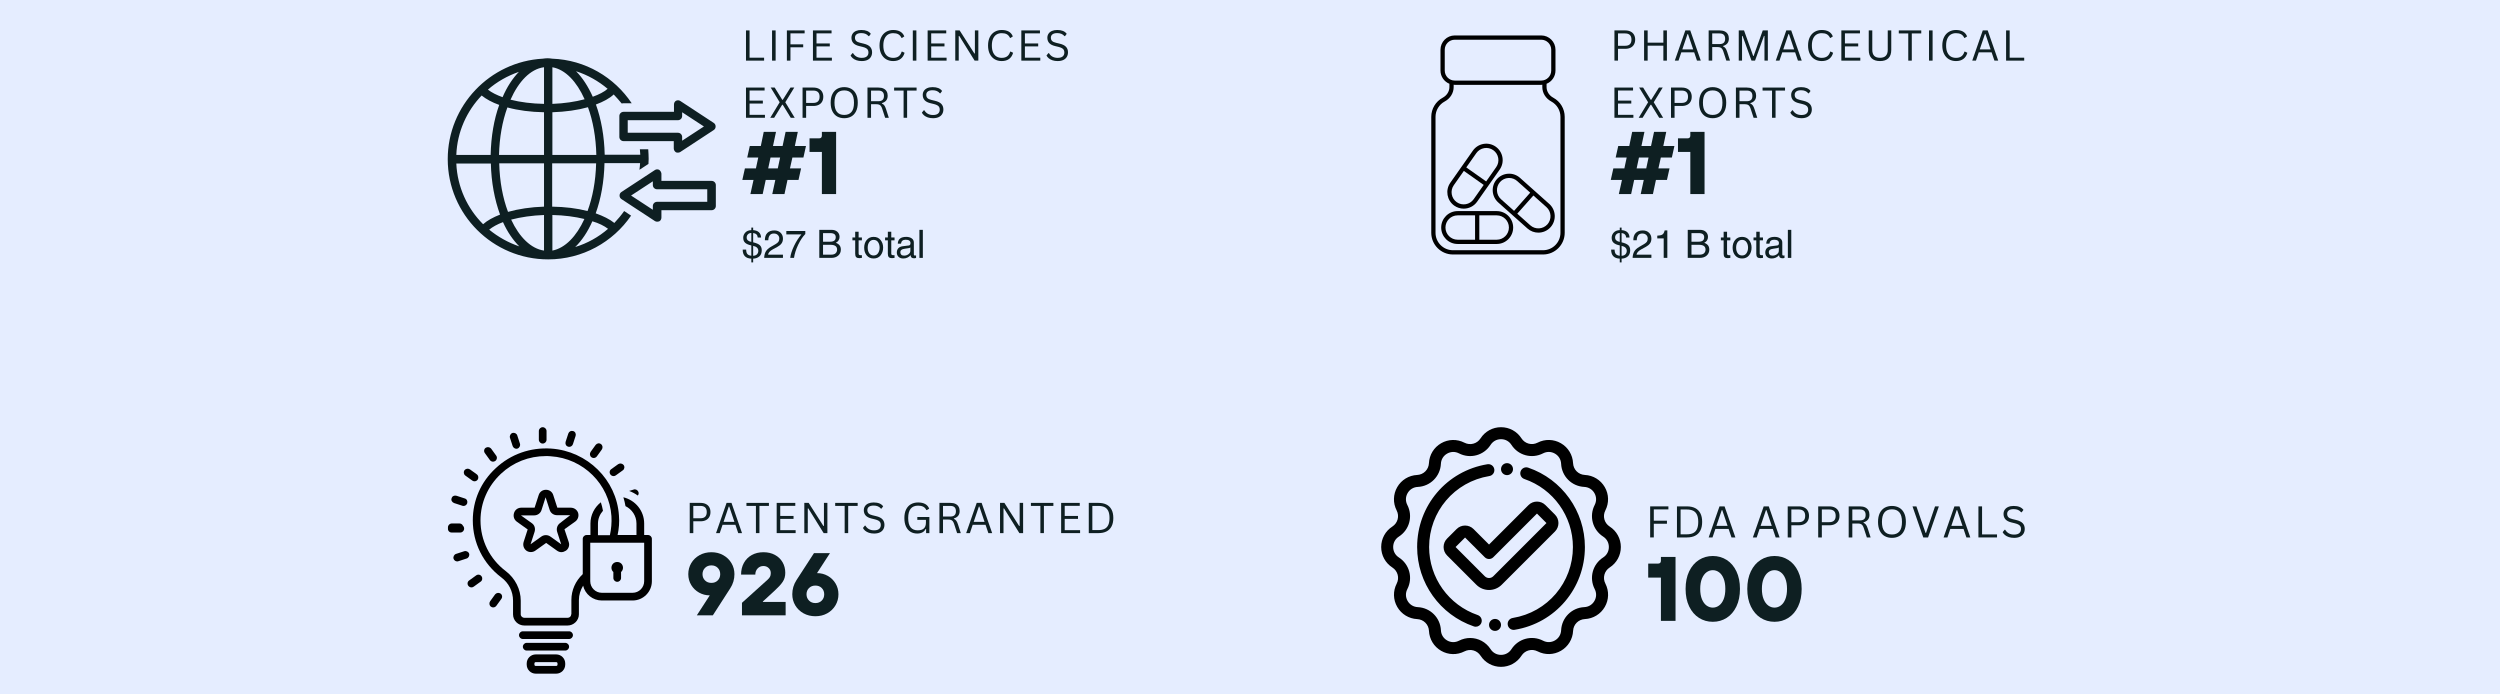 <svg xmlns="http://www.w3.org/2000/svg" xmlns:xlink="http://www.w3.org/1999/xlink" width="2160" zoomAndPan="magnify" viewBox="0 0 1620 450" height="600" preserveAspectRatio="xMidYMid meet" version="1.2"><defs><clipPath id="6532fc7cf3"><path d="M 290.105 37.746 L 421 37.746 L 421 168.34 L 290.105 168.34 Z M 290.105 37.746 "/></clipPath><clipPath id="6fecd225a6"><path d="M 401 64 L 463.934 64 L 463.934 99 L 401 99 Z M 401 64 "/></clipPath><clipPath id="32caee214c"><path d="M 401 109 L 463.934 109 L 463.934 144 L 401 144 Z M 401 109 "/></clipPath><clipPath id="e871d9e36e"><path d="M 927.461 22.914 L 1013.934 22.914 L 1013.934 164.977 L 927.461 164.977 Z M 927.461 22.914 "/></clipPath><clipPath id="096e68a483"><path d="M 341 424 L 367 424 L 367 436.535 L 341 436.535 Z M 341 424 "/></clipPath><clipPath id="1a40a2837b"><path d="M 306 290 L 422.461 290 L 422.461 406 L 306 406 Z M 306 290 "/></clipPath><clipPath id="439fb34643"><path d="M 349 276.824 L 355 276.824 L 355 288 L 349 288 Z M 349 276.824 "/></clipPath><clipPath id="b26d40ee5b"><path d="M 290.105 339 L 301 339 L 301 346 L 290.105 346 Z M 290.105 339 "/></clipPath><clipPath id="c25d0e1b77"><path d="M 895.012 276.824 L 1050.309 276.824 L 1050.309 432.121 L 895.012 432.121 Z M 895.012 276.824 "/></clipPath></defs><g id="2f74bf49ea"><rect x="0" width="1620" y="0" height="450" style="fill:#ffffff;fill-opacity:1;stroke:none;"/><rect x="0" width="1620" y="0" height="450" style="fill:#e5edff;fill-opacity:1;stroke:none;"/><g clip-rule="nonzero" clip-path="url(#6532fc7cf3)"><path style=" stroke:none;fill-rule:nonzero;fill:#0e1f22;fill-opacity:1;" d="M 355.23 168.078 C 377.473 168.078 397.273 156.82 408.938 139.73 L 404.461 136.75 C 402.562 139.461 400.391 142.039 398.086 144.48 C 395.102 142.039 390.898 140.004 386.016 138.242 C 389.406 128.883 391.441 117.762 391.711 105.691 L 414.77 105.691 C 414.633 107.184 414.633 108.676 414.359 110.031 L 420.191 106.234 C 420.191 105.148 420.328 104.066 420.328 102.98 C 420.328 100.945 420.191 98.777 420.059 96.742 L 414.633 96.742 C 414.77 97.824 414.77 99.047 414.902 100.266 L 391.848 100.266 C 391.578 88.195 389.543 77.078 386.152 67.719 C 390.898 65.957 394.969 63.785 397.68 61.211 C 399.441 63.109 401.207 65.008 402.832 67.039 C 403.242 67.039 403.648 66.906 404.055 66.906 L 409.344 66.906 C 398.086 50.09 379.371 38.832 357.809 38.02 C 356.859 37.883 355.773 37.746 354.824 37.746 C 353.738 37.746 352.789 37.883 351.707 38.02 C 317.531 39.918 290.133 68.398 290.133 103.117 C 290.133 138.918 319.293 168.078 355.23 168.078 Z M 394.02 148.277 C 387.914 153.566 380.727 157.633 372.727 160.074 C 377.066 155.871 380.863 150.176 383.848 143.395 C 388.051 144.613 391.578 146.379 394.02 148.277 Z M 393.746 57.547 C 391.441 59.582 388.188 61.211 384.117 62.699 C 381.133 56.055 377.473 50.359 373.27 46.156 C 380.863 48.598 387.781 52.531 393.746 57.547 Z M 357.945 43.578 C 366.352 45.07 373.676 52.801 378.828 64.328 C 372.727 65.957 365.539 67.039 357.945 67.312 Z M 357.945 72.738 C 366.352 72.465 374.219 71.379 381 69.48 C 384.254 78.297 386.152 89.012 386.422 100.402 L 357.945 100.402 Z M 357.945 105.828 L 386.289 105.828 C 386.016 117.355 383.984 127.934 380.727 136.75 C 373.945 134.984 366.082 134.035 357.809 133.902 L 357.809 105.828 Z M 357.945 139.324 C 365.402 139.461 372.59 140.41 378.695 141.902 C 373.539 153.16 366.215 160.754 357.945 162.379 Z M 316.988 148.82 C 319.156 147.055 322.277 145.293 325.938 143.938 C 328.785 150.312 332.449 155.602 336.516 159.668 C 329.328 157.227 322.82 153.566 316.988 148.82 Z M 352.52 162.379 C 344.109 161.16 336.516 153.699 331.227 142.309 C 337.465 140.684 344.789 139.598 352.52 139.324 Z M 352.52 133.902 C 343.977 134.172 335.973 135.391 329.191 137.293 C 325.801 128.34 323.77 117.492 323.496 105.828 L 352.52 105.828 Z M 352.52 100.402 L 323.359 100.402 C 323.633 89.012 325.531 78.566 328.785 69.617 C 335.703 71.516 343.84 72.602 352.52 72.738 Z M 352.383 43.578 C 352.383 43.578 352.52 43.578 352.52 43.578 L 352.52 67.312 C 344.652 67.176 337.195 66.227 330.82 64.598 C 336.109 52.664 343.703 44.801 352.383 43.578 Z M 336.246 46.562 C 332.176 50.766 328.516 56.328 325.668 62.973 C 321.871 61.617 318.613 59.988 316.172 58.09 C 321.871 53.07 328.785 49.141 336.246 46.562 Z M 312.105 61.887 C 314.953 64.191 318.887 66.363 323.496 67.988 C 320.105 77.348 318.207 88.332 317.938 100.402 L 295.695 100.402 C 296.238 85.484 302.477 71.922 312.105 61.887 Z M 318.07 105.828 C 318.344 118.168 320.512 129.426 324.039 139.055 C 319.562 140.816 315.766 142.852 313.055 145.293 C 302.883 135.121 296.371 121.289 295.695 105.965 L 318.07 105.965 Z M 318.07 105.828 "/></g><g clip-rule="nonzero" clip-path="url(#6fecd225a6)"><path style=" stroke:none;fill-rule:nonzero;fill:#0e1f22;fill-opacity:1;" d="M 401.34 75.18 L 401.34 88.738 C 401.34 90.23 402.562 91.453 404.055 91.453 L 436.602 91.453 L 436.602 96.199 C 436.602 97.148 437.145 98.098 437.957 98.641 C 438.367 98.91 438.773 98.91 439.316 98.91 C 439.859 98.91 440.398 98.777 440.809 98.504 L 462.504 84.266 C 463.32 83.723 463.727 82.906 463.727 81.957 C 463.727 81.008 463.32 80.195 462.504 79.652 L 440.809 65.414 C 439.992 64.871 438.906 64.871 438.094 65.277 C 437.281 65.684 436.738 66.633 436.738 67.719 L 436.738 72.465 L 404.055 72.465 C 402.562 72.465 401.34 73.688 401.34 75.18 Z M 406.766 77.891 L 439.316 77.891 C 440.809 77.891 442.027 76.668 442.027 75.18 L 442.027 72.738 L 456.133 81.957 L 442.027 91.18 L 442.027 88.738 C 442.027 87.246 440.809 86.027 439.316 86.027 L 406.766 86.027 Z M 406.766 77.891 "/></g><g clip-rule="nonzero" clip-path="url(#32caee214c)"><path style=" stroke:none;fill-rule:nonzero;fill:#0e1f22;fill-opacity:1;" d="M 427.109 110.031 C 426.297 109.625 425.211 109.625 424.398 110.168 L 402.699 124.406 C 401.883 124.949 401.477 125.762 401.477 126.715 C 401.477 127.664 401.883 128.477 402.699 129.02 L 424.398 143.258 C 424.805 143.531 425.348 143.664 425.891 143.664 C 426.297 143.664 426.84 143.531 427.246 143.395 C 428.059 142.988 428.602 142.039 428.602 140.953 L 428.602 136.207 L 461.148 136.207 C 462.641 136.207 463.863 134.984 463.863 133.492 L 463.863 119.934 C 463.863 118.441 462.641 117.219 461.148 117.219 L 428.602 117.219 L 428.602 112.473 C 428.465 111.523 427.922 110.574 427.109 110.031 Z M 458.301 122.645 L 458.301 130.781 L 425.754 130.781 C 424.262 130.781 423.039 132.004 423.039 133.492 L 423.039 135.934 L 408.938 126.715 L 423.039 117.492 L 423.039 119.934 C 423.039 121.422 424.262 122.645 425.754 122.645 Z M 458.301 122.645 "/></g><g style="fill:#0e1f22;fill-opacity:1;"><g transform="translate(480.45, 125.771)"><path style="stroke:none" d="M 13.766 0 L 5.812 0 L 7.828 -9.156 L 0.578 -9.156 L 2.25 -16.656 L 9.391 -16.656 L 10.891 -23.672 L 3.75 -23.672 L 5.422 -31.172 L 12.562 -31.172 L 14.453 -40.328 L 22.406 -40.328 L 20.453 -31.172 L 26.672 -31.172 L 28.625 -40.328 L 36.531 -40.328 L 34.625 -31.172 L 41.828 -31.172 L 40.156 -23.672 L 33.016 -23.672 L 31.453 -16.656 L 38.656 -16.656 L 36.984 -9.156 L 29.844 -9.156 L 27.891 0 L 19.984 0 L 21.953 -9.156 L 15.734 -9.156 Z M 18.844 -23.672 L 17.344 -16.656 L 23.562 -16.656 L 25.062 -23.672 Z M 18.844 -23.672 "/></g></g><g style="fill:#0e1f22;fill-opacity:1;"><g transform="translate(522.845, 125.771)"><path style="stroke:none" d="M 9.734 0 L 9.734 -27.312 L 1.734 -27.312 L 1.734 -36.125 L 7.953 -36.125 C 9.141 -36.125 9.734 -36.738 9.734 -37.969 L 9.734 -40.328 L 18.953 -40.328 L 18.953 0 Z M 9.734 0 "/></g></g><g style="fill:#0e1f22;fill-opacity:1;"><g transform="translate(480.45, 39.288)"><path style="stroke:none" d="M 5.266 -19.578 L 5.266 -1.906 L 14.688 -1.906 L 14.688 0 L 2.953 0 L 2.953 -19.578 Z M 5.266 -19.578 "/></g></g><g style="fill:#0e1f22;fill-opacity:1;"><g transform="translate(497.338, 39.288)"><path style="stroke:none" d="M 5.266 0 L 2.953 0 L 2.953 -19.578 L 5.266 -19.578 Z M 5.266 0 "/></g></g><g style="fill:#0e1f22;fill-opacity:1;"><g transform="translate(506.944, 39.288)"><path style="stroke:none" d="M 14.453 -19.578 L 14.453 -17.672 L 5.266 -17.672 L 5.266 -10.547 L 13.531 -10.547 L 13.531 -8.641 L 5.266 -8.641 L 5.266 0 L 2.953 0 L 2.953 -19.578 Z M 14.453 -19.578 "/></g></g><g style="fill:#0e1f22;fill-opacity:1;"><g transform="translate(523.832, 39.288)"><path style="stroke:none" d="M 5.266 -9.219 L 5.266 -1.906 L 15.234 -1.906 L 15.234 0 L 2.953 0 L 2.953 -19.578 L 15.016 -19.578 L 15.016 -17.672 L 5.266 -17.672 L 5.266 -11.125 L 13.875 -11.125 L 13.875 -9.219 Z M 5.266 -9.219 "/></g></g><g style="fill:#0e1f22;fill-opacity:1;"><g transform="translate(541.738, 39.288)"><path style="stroke:none" d=""/></g></g><g style="fill:#0e1f22;fill-opacity:1;"><g transform="translate(549.83, 39.288)"><path style="stroke:none" d="M 8.562 0.281 C 7.32 0.281 6.211 0.113 5.234 -0.219 C 4.266 -0.551 3.453 -0.988 2.797 -1.531 C 2.148 -2.082 1.664 -2.68 1.344 -3.328 L 2.594 -4.859 L 2.938 -4.859 C 4.145 -2.816 6.02 -1.797 8.562 -1.797 C 10.031 -1.797 11.125 -2.102 11.844 -2.719 C 12.562 -3.332 12.922 -4.188 12.922 -5.281 C 12.922 -5.926 12.801 -6.473 12.562 -6.922 C 12.332 -7.367 11.941 -7.75 11.391 -8.062 C 10.848 -8.383 10.109 -8.66 9.172 -8.891 L 6.875 -9.453 C 5.176 -9.859 3.922 -10.508 3.109 -11.406 C 2.305 -12.312 1.906 -13.453 1.906 -14.828 C 1.906 -15.797 2.156 -16.66 2.656 -17.422 C 3.156 -18.191 3.883 -18.789 4.844 -19.219 C 5.812 -19.645 6.961 -19.859 8.297 -19.859 C 9.773 -19.859 11.02 -19.648 12.031 -19.234 C 13.039 -18.816 13.848 -18.191 14.453 -17.359 L 13.344 -15.859 L 13 -15.859 C 12.438 -16.547 11.77 -17.047 11 -17.359 C 10.238 -17.68 9.336 -17.844 8.297 -17.844 C 6.941 -17.844 5.914 -17.578 5.219 -17.047 C 4.531 -16.523 4.188 -15.801 4.188 -14.875 C 4.188 -13.988 4.441 -13.285 4.953 -12.766 C 5.461 -12.242 6.32 -11.844 7.531 -11.562 L 9.875 -11 C 11.77 -10.551 13.145 -9.863 14 -8.938 C 14.852 -8.008 15.281 -6.828 15.281 -5.391 C 15.281 -4.285 15.031 -3.305 14.531 -2.453 C 14.039 -1.598 13.289 -0.926 12.281 -0.438 C 11.27 0.039 10.031 0.281 8.562 0.281 Z M 8.562 0.281 "/></g></g><g style="fill:#0e1f22;fill-opacity:1;"><g transform="translate(567.977, 39.288)"><path style="stroke:none" d="M 10.812 0.281 C 9.102 0.281 7.578 -0.109 6.234 -0.891 C 4.898 -1.68 3.852 -2.832 3.094 -4.344 C 2.332 -5.852 1.953 -7.664 1.953 -9.781 C 1.953 -11.906 2.332 -13.723 3.094 -15.234 C 3.852 -16.742 4.898 -17.891 6.234 -18.672 C 7.578 -19.461 9.102 -19.859 10.812 -19.859 C 12.645 -19.859 14.164 -19.508 15.375 -18.812 C 16.594 -18.125 17.473 -17.082 18.016 -15.688 L 16.531 -14.719 L 16.203 -14.719 C 15.66 -15.832 14.961 -16.625 14.109 -17.094 C 13.254 -17.562 12.156 -17.797 10.812 -17.797 C 9.582 -17.797 8.488 -17.52 7.531 -16.969 C 6.582 -16.414 5.828 -15.547 5.266 -14.359 C 4.703 -13.172 4.422 -11.645 4.422 -9.781 C 4.422 -7.926 4.703 -6.406 5.266 -5.219 C 5.828 -4.031 6.582 -3.16 7.531 -2.609 C 8.488 -2.066 9.582 -1.797 10.812 -1.797 C 12.238 -1.797 13.398 -2.113 14.297 -2.75 C 15.203 -3.383 15.875 -4.414 16.312 -5.844 L 16.641 -5.844 L 18.188 -5.094 C 17.719 -3.352 16.852 -2.02 15.594 -1.094 C 14.344 -0.176 12.75 0.281 10.812 0.281 Z M 10.812 0.281 "/></g></g><g style="fill:#0e1f22;fill-opacity:1;"><g transform="translate(588.547, 39.288)"><path style="stroke:none" d="M 5.266 0 L 2.953 0 L 2.953 -19.578 L 5.266 -19.578 Z M 5.266 0 "/></g></g><g style="fill:#0e1f22;fill-opacity:1;"><g transform="translate(598.152, 39.288)"><path style="stroke:none" d="M 5.266 -9.219 L 5.266 -1.906 L 15.234 -1.906 L 15.234 0 L 2.953 0 L 2.953 -19.578 L 15.016 -19.578 L 15.016 -17.672 L 5.266 -17.672 L 5.266 -11.125 L 13.875 -11.125 L 13.875 -9.219 Z M 5.266 -9.219 "/></g></g><g style="fill:#0e1f22;fill-opacity:1;"><g transform="translate(616.058, 39.288)"><path style="stroke:none" d="M 5.203 0 L 2.953 0 L 2.953 -19.578 L 5.781 -19.578 L 15.328 -4.625 L 15.672 -4.672 L 15.672 -19.578 L 17.906 -19.578 L 17.906 0 L 15.484 0 L 5.547 -16 L 5.203 -15.953 Z M 5.203 0 "/></g></g><g style="fill:#0e1f22;fill-opacity:1;"><g transform="translate(638.302, 39.288)"><path style="stroke:none" d="M 10.812 0.281 C 9.102 0.281 7.578 -0.109 6.234 -0.891 C 4.898 -1.68 3.852 -2.832 3.094 -4.344 C 2.332 -5.852 1.953 -7.664 1.953 -9.781 C 1.953 -11.906 2.332 -13.723 3.094 -15.234 C 3.852 -16.742 4.898 -17.891 6.234 -18.672 C 7.578 -19.461 9.102 -19.859 10.812 -19.859 C 12.645 -19.859 14.164 -19.508 15.375 -18.812 C 16.594 -18.125 17.473 -17.082 18.016 -15.688 L 16.531 -14.719 L 16.203 -14.719 C 15.66 -15.832 14.961 -16.625 14.109 -17.094 C 13.254 -17.562 12.156 -17.797 10.812 -17.797 C 9.582 -17.797 8.488 -17.52 7.531 -16.969 C 6.582 -16.414 5.828 -15.547 5.266 -14.359 C 4.703 -13.172 4.422 -11.645 4.422 -9.781 C 4.422 -7.926 4.703 -6.406 5.266 -5.219 C 5.828 -4.031 6.582 -3.16 7.531 -2.609 C 8.488 -2.066 9.582 -1.797 10.812 -1.797 C 12.238 -1.797 13.398 -2.113 14.297 -2.75 C 15.203 -3.383 15.875 -4.414 16.312 -5.844 L 16.641 -5.844 L 18.188 -5.094 C 17.719 -3.352 16.852 -2.02 15.594 -1.094 C 14.344 -0.176 12.75 0.281 10.812 0.281 Z M 10.812 0.281 "/></g></g><g style="fill:#0e1f22;fill-opacity:1;"><g transform="translate(658.872, 39.288)"><path style="stroke:none" d="M 5.266 -9.219 L 5.266 -1.906 L 15.234 -1.906 L 15.234 0 L 2.953 0 L 2.953 -19.578 L 15.016 -19.578 L 15.016 -17.672 L 5.266 -17.672 L 5.266 -11.125 L 13.875 -11.125 L 13.875 -9.219 Z M 5.266 -9.219 "/></g></g><g style="fill:#0e1f22;fill-opacity:1;"><g transform="translate(676.778, 39.288)"><path style="stroke:none" d="M 8.562 0.281 C 7.32 0.281 6.211 0.113 5.234 -0.219 C 4.266 -0.551 3.453 -0.988 2.797 -1.531 C 2.148 -2.082 1.664 -2.68 1.344 -3.328 L 2.594 -4.859 L 2.938 -4.859 C 4.145 -2.816 6.02 -1.797 8.562 -1.797 C 10.031 -1.797 11.125 -2.102 11.844 -2.719 C 12.562 -3.332 12.922 -4.188 12.922 -5.281 C 12.922 -5.926 12.801 -6.473 12.562 -6.922 C 12.332 -7.367 11.941 -7.75 11.391 -8.062 C 10.848 -8.383 10.109 -8.66 9.172 -8.891 L 6.875 -9.453 C 5.176 -9.859 3.922 -10.508 3.109 -11.406 C 2.305 -12.312 1.906 -13.453 1.906 -14.828 C 1.906 -15.797 2.156 -16.66 2.656 -17.422 C 3.156 -18.191 3.883 -18.789 4.844 -19.219 C 5.812 -19.645 6.961 -19.859 8.297 -19.859 C 9.773 -19.859 11.02 -19.648 12.031 -19.234 C 13.039 -18.816 13.848 -18.191 14.453 -17.359 L 13.344 -15.859 L 13 -15.859 C 12.438 -16.547 11.77 -17.047 11 -17.359 C 10.238 -17.68 9.336 -17.844 8.297 -17.844 C 6.941 -17.844 5.914 -17.578 5.219 -17.047 C 4.531 -16.523 4.188 -15.801 4.188 -14.875 C 4.188 -13.988 4.441 -13.285 4.953 -12.766 C 5.461 -12.242 6.32 -11.844 7.531 -11.562 L 9.875 -11 C 11.77 -10.551 13.145 -9.863 14 -8.938 C 14.852 -8.008 15.281 -6.828 15.281 -5.391 C 15.281 -4.285 15.031 -3.305 14.531 -2.453 C 14.039 -1.598 13.289 -0.926 12.281 -0.438 C 11.27 0.039 10.031 0.281 8.562 0.281 Z M 8.562 0.281 "/></g></g><g style="fill:#0e1f22;fill-opacity:1;"><g transform="translate(480.45, 76.318)"><path style="stroke:none" d="M 5.266 -9.219 L 5.266 -1.906 L 15.234 -1.906 L 15.234 0 L 2.953 0 L 2.953 -19.578 L 15.016 -19.578 L 15.016 -17.672 L 5.266 -17.672 L 5.266 -11.125 L 13.875 -11.125 L 13.875 -9.219 Z M 5.266 -9.219 "/></g></g><g style="fill:#0e1f22;fill-opacity:1;"><g transform="translate(498.356, 76.318)"><path style="stroke:none" d="M 3.297 0 L 0.781 0 L 6.875 -10.062 L 1.062 -19.578 L 3.641 -19.578 L 8.562 -11.641 L 8.891 -11.641 L 13.875 -19.578 L 16.328 -19.578 L 10.516 -10.062 L 16.609 0 L 14.047 0 L 8.844 -8.469 L 8.5 -8.469 Z M 3.297 0 "/></g></g><g style="fill:#0e1f22;fill-opacity:1;"><g transform="translate(517.105, 76.318)"><path style="stroke:none" d="M 9.969 -19.578 C 11.312 -19.578 12.461 -19.332 13.422 -18.844 C 14.391 -18.363 15.125 -17.676 15.625 -16.781 C 16.133 -15.883 16.391 -14.832 16.391 -13.625 C 16.391 -12.406 16.133 -11.348 15.625 -10.453 C 15.125 -9.566 14.391 -8.879 13.422 -8.391 C 12.461 -7.898 11.312 -7.656 9.969 -7.656 L 5.266 -7.656 L 5.266 0 L 2.953 0 L 2.953 -19.578 Z M 9.891 -9.625 C 12.617 -9.625 13.984 -10.957 13.984 -13.625 C 13.984 -16.289 12.617 -17.625 9.891 -17.625 L 5.266 -17.625 L 5.266 -9.625 Z M 9.891 -9.625 "/></g></g><g style="fill:#0e1f22;fill-opacity:1;"><g transform="translate(536.323, 76.318)"><path style="stroke:none" d="M 10.734 0.281 C 9.035 0.281 7.523 -0.082 6.203 -0.812 C 4.891 -1.551 3.852 -2.672 3.094 -4.172 C 2.332 -5.672 1.953 -7.539 1.953 -9.781 C 1.953 -12.031 2.332 -13.906 3.094 -15.406 C 3.852 -16.906 4.891 -18.02 6.203 -18.75 C 7.523 -19.488 9.035 -19.859 10.734 -19.859 C 12.43 -19.859 13.941 -19.488 15.266 -18.75 C 16.586 -18.02 17.625 -16.906 18.375 -15.406 C 19.133 -13.906 19.516 -12.031 19.516 -9.781 C 19.516 -7.539 19.133 -5.672 18.375 -4.172 C 17.625 -2.672 16.586 -1.551 15.266 -0.812 C 13.941 -0.082 12.43 0.281 10.734 0.281 Z M 10.734 -1.844 C 12.773 -1.844 14.336 -2.477 15.422 -3.75 C 16.516 -5.02 17.062 -7.031 17.062 -9.781 C 17.062 -12.531 16.516 -14.539 15.422 -15.812 C 14.336 -17.094 12.773 -17.734 10.734 -17.734 C 6.523 -17.734 4.422 -15.082 4.422 -9.781 C 4.422 -4.488 6.523 -1.844 10.734 -1.844 Z M 10.734 -1.844 "/></g></g><g style="fill:#0e1f22;fill-opacity:1;"><g transform="translate(559.169, 76.318)"><path style="stroke:none" d="M 2.953 0 L 2.953 -19.578 L 10.062 -19.578 C 11.375 -19.578 12.477 -19.359 13.375 -18.922 C 14.27 -18.492 14.938 -17.883 15.375 -17.094 C 15.82 -16.301 16.047 -15.363 16.047 -14.281 C 16.047 -13.07 15.742 -12.07 15.141 -11.281 C 14.535 -10.488 13.594 -9.895 12.312 -9.5 L 12.312 -9.219 C 12.938 -8.969 13.445 -8.578 13.844 -8.047 C 14.25 -7.516 14.625 -6.719 14.969 -5.656 L 16.781 0 L 14.406 0 L 12.453 -5.984 C 12.223 -6.691 11.953 -7.242 11.641 -7.641 C 11.336 -8.047 10.953 -8.336 10.484 -8.516 C 10.023 -8.691 9.441 -8.781 8.734 -8.781 L 5.266 -8.781 L 5.266 0 Z M 10.016 -10.734 C 11.234 -10.734 12.141 -11.016 12.734 -11.578 C 13.336 -12.148 13.641 -13.016 13.641 -14.172 C 13.641 -15.336 13.336 -16.203 12.734 -16.766 C 12.141 -17.336 11.234 -17.625 10.016 -17.625 L 5.266 -17.625 L 5.266 -10.734 Z M 10.016 -10.734 "/></g></g><g style="fill:#0e1f22;fill-opacity:1;"><g transform="translate(578.668, 76.318)"><path style="stroke:none" d="M 15.281 -19.578 L 15.281 -17.625 L 9.141 -17.625 L 9.141 0 L 6.859 0 L 6.859 -17.625 L 0.719 -17.625 L 0.719 -19.578 Z M 15.281 -19.578 "/></g></g><g style="fill:#0e1f22;fill-opacity:1;"><g transform="translate(596.025, 76.318)"><path style="stroke:none" d="M 8.562 0.281 C 7.32 0.281 6.211 0.113 5.234 -0.219 C 4.266 -0.551 3.453 -0.988 2.797 -1.531 C 2.148 -2.082 1.664 -2.68 1.344 -3.328 L 2.594 -4.859 L 2.938 -4.859 C 4.145 -2.816 6.02 -1.797 8.562 -1.797 C 10.031 -1.797 11.125 -2.102 11.844 -2.719 C 12.562 -3.332 12.922 -4.188 12.922 -5.281 C 12.922 -5.926 12.801 -6.473 12.562 -6.922 C 12.332 -7.367 11.941 -7.75 11.391 -8.062 C 10.848 -8.383 10.109 -8.66 9.172 -8.891 L 6.875 -9.453 C 5.176 -9.859 3.922 -10.508 3.109 -11.406 C 2.305 -12.312 1.906 -13.453 1.906 -14.828 C 1.906 -15.797 2.156 -16.66 2.656 -17.422 C 3.156 -18.191 3.883 -18.789 4.844 -19.219 C 5.812 -19.645 6.961 -19.859 8.297 -19.859 C 9.773 -19.859 11.02 -19.648 12.031 -19.234 C 13.039 -18.816 13.848 -18.191 14.453 -17.359 L 13.344 -15.859 L 13 -15.859 C 12.438 -16.547 11.77 -17.047 11 -17.359 C 10.238 -17.68 9.336 -17.844 8.297 -17.844 C 6.941 -17.844 5.914 -17.578 5.219 -17.047 C 4.531 -16.523 4.188 -15.801 4.188 -14.875 C 4.188 -13.988 4.441 -13.285 4.953 -12.766 C 5.461 -12.242 6.32 -11.844 7.531 -11.562 L 9.875 -11 C 11.77 -10.551 13.145 -9.863 14 -8.938 C 14.852 -8.008 15.281 -6.828 15.281 -5.391 C 15.281 -4.285 15.031 -3.305 14.531 -2.453 C 14.039 -1.598 13.289 -0.926 12.281 -0.438 C 11.27 0.039 10.031 0.281 8.562 0.281 Z M 8.562 0.281 "/></g></g><g style="fill:#0e1f22;fill-opacity:1;"><g transform="translate(480.45, 167.114)"><path style="stroke:none" d="M 6.406 -16.156 C 5.5 -16.133 4.77 -15.848 4.219 -15.297 C 3.664 -14.742 3.391 -14.051 3.391 -13.219 C 3.391 -11.695 4.395 -10.742 6.406 -10.359 Z M 7.594 -1.344 C 8.758 -1.426 9.609 -1.773 10.141 -2.391 C 10.672 -3.004 10.938 -3.727 10.938 -4.562 C 10.938 -6.238 9.82 -7.316 7.594 -7.797 Z M 10.578 -13.188 C 10.43 -14.895 9.438 -15.875 7.594 -16.125 L 7.594 -10.094 C 9.695 -9.594 11.148 -8.957 11.953 -8.188 C 12.754 -7.414 13.156 -6.336 13.156 -4.953 C 13.156 -3.18 12.629 -1.844 11.578 -0.938 C 10.523 -0.039 9.195 0.43 7.594 0.484 L 7.594 2.922 L 6.406 2.922 L 6.406 0.484 C 2.676 0.328 0.812 -1.629 0.812 -5.391 L 3.047 -5.391 C 3.086 -4.035 3.359 -3.066 3.859 -2.484 C 4.359 -1.91 5.207 -1.539 6.406 -1.375 L 6.406 -8.078 C 4.633 -8.441 3.316 -9.004 2.453 -9.766 C 1.586 -10.523 1.156 -11.625 1.156 -13.062 C 1.156 -14.312 1.602 -15.426 2.5 -16.406 C 3.395 -17.395 4.695 -17.926 6.406 -18 L 6.406 -19.609 L 7.594 -19.609 L 7.594 -18 C 10.883 -17.738 12.598 -16.133 12.734 -13.188 Z M 10.578 -13.188 "/></g></g><g style="fill:#0e1f22;fill-opacity:1;"><g transform="translate(494.526, 167.114)"><path style="stroke:none" d="M 1.109 -11.422 C 1.109 -13.516 1.645 -15.098 2.719 -16.172 C 3.801 -17.254 5.316 -17.797 7.266 -17.797 C 8.898 -17.797 10.234 -17.301 11.266 -16.312 C 12.305 -15.32 12.828 -14.047 12.828 -12.484 C 12.828 -11.266 12.523 -10.234 11.922 -9.391 C 11.328 -8.555 10.453 -7.82 9.297 -7.188 L 6.234 -5.516 C 4.422 -4.523 3.398 -3.383 3.172 -2.094 L 12.828 -2.094 L 12.828 0 L 0.656 0 C 0.719 -1.676 1.078 -3.066 1.734 -4.172 C 2.398 -5.285 3.43 -6.25 4.828 -7.062 L 8.016 -8.906 C 8.867 -9.395 9.488 -9.898 9.875 -10.422 C 10.258 -10.941 10.453 -11.66 10.453 -12.578 C 10.453 -13.484 10.133 -14.242 9.5 -14.859 C 8.863 -15.484 8.008 -15.797 6.938 -15.797 C 5.738 -15.797 4.844 -15.398 4.25 -14.609 C 3.656 -13.828 3.352 -12.766 3.344 -11.422 Z M 1.109 -11.422 "/></g></g><g style="fill:#0e1f22;fill-opacity:1;"><g transform="translate(508.602, 167.114)"><path style="stroke:none" d="M 0.938 -17.422 L 13.234 -17.422 L 13.234 -15.469 C 11.547 -13.738 10 -11.406 8.594 -8.469 C 7.195 -5.539 6.305 -2.719 5.922 0 L 3.469 0 C 3.719 -2.238 4.535 -4.812 5.922 -7.719 C 7.316 -10.633 8.922 -13.141 10.734 -15.234 L 0.938 -15.234 Z M 0.938 -17.422 "/></g></g><g style="fill:#0e1f22;fill-opacity:1;"><g transform="translate(522.678, 167.114)"><path style="stroke:none" d=""/></g></g><g style="fill:#0e1f22;fill-opacity:1;"><g transform="translate(528.857, 167.114)"><path style="stroke:none" d="M 2.047 -18.172 L 10.031 -18.172 C 11.594 -18.172 12.836 -17.742 13.766 -16.891 C 14.703 -16.047 15.172 -14.945 15.172 -13.594 C 15.172 -12.781 14.961 -12.035 14.547 -11.359 C 14.141 -10.691 13.535 -10.172 12.734 -9.797 C 13.859 -9.367 14.688 -8.801 15.219 -8.094 C 15.75 -7.383 16.016 -6.473 16.016 -5.359 C 16.016 -3.797 15.445 -2.508 14.312 -1.5 C 13.188 -0.5 11.695 0 9.844 0 L 2.047 0 Z M 4.469 -2.094 L 9.719 -2.094 C 11 -2.094 11.961 -2.391 12.609 -2.984 C 13.254 -3.586 13.578 -4.395 13.578 -5.406 C 13.578 -6.438 13.219 -7.207 12.5 -7.719 C 11.781 -8.227 10.719 -8.484 9.312 -8.484 L 4.469 -8.484 Z M 4.469 -10.484 L 8.938 -10.484 C 10.238 -10.484 11.191 -10.719 11.797 -11.188 C 12.398 -11.664 12.703 -12.406 12.703 -13.406 C 12.703 -14.27 12.414 -14.926 11.844 -15.375 C 11.27 -15.832 10.305 -16.062 8.953 -16.062 L 4.469 -16.062 Z M 4.469 -10.484 "/></g></g><g style="fill:#0e1f22;fill-opacity:1;"><g transform="translate(545.862, 167.114)"><path style="stroke:none" d=""/></g></g><g style="fill:#0e1f22;fill-opacity:1;"><g transform="translate(552.041, 167.114)"><path style="stroke:none" d="M 4.344 -11.391 L 4.344 -2.781 C 4.344 -2.445 4.438 -2.191 4.625 -2.016 C 4.812 -1.836 5.145 -1.75 5.625 -1.75 L 6.469 -1.75 L 6.469 0 C 5.664 0.113 5.113 0.172 4.812 0.172 C 3.875 0.172 3.191 -0.047 2.766 -0.484 C 2.336 -0.93 2.125 -1.656 2.125 -2.656 L 2.125 -11.391 L 0.328 -11.391 L 0.328 -13.234 L 2.125 -13.234 L 2.125 -16.938 L 4.344 -16.938 L 4.344 -13.234 L 6.469 -13.234 L 6.469 -11.391 Z M 4.344 -11.391 "/></g></g><g style="fill:#0e1f22;fill-opacity:1;"><g transform="translate(559.048, 167.114)"><path style="stroke:none" d="M 3.219 -6.641 C 3.219 -5.16 3.551 -3.941 4.219 -2.984 C 4.883 -2.035 5.832 -1.562 7.062 -1.562 C 8.32 -1.562 9.281 -2.062 9.938 -3.062 C 10.602 -4.062 10.938 -5.254 10.938 -6.641 C 10.938 -8.035 10.602 -9.223 9.938 -10.203 C 9.281 -11.18 8.32 -11.672 7.062 -11.672 C 5.883 -11.672 4.945 -11.207 4.25 -10.281 C 3.562 -9.363 3.219 -8.148 3.219 -6.641 Z M 0.938 -6.641 C 0.938 -8.609 1.484 -10.266 2.578 -11.609 C 3.68 -12.953 5.176 -13.625 7.062 -13.625 C 8.988 -13.625 10.492 -12.941 11.578 -11.578 C 12.672 -10.223 13.219 -8.578 13.219 -6.641 C 13.219 -4.691 12.676 -3.031 11.594 -1.656 C 10.508 -0.289 9 0.391 7.062 0.391 C 5.188 0.391 3.695 -0.27 2.594 -1.594 C 1.488 -2.926 0.938 -4.609 0.938 -6.641 Z M 0.938 -6.641 "/></g></g><g style="fill:#0e1f22;fill-opacity:1;"><g transform="translate(573.198, 167.114)"><path style="stroke:none" d="M 4.344 -11.391 L 4.344 -2.781 C 4.344 -2.445 4.438 -2.191 4.625 -2.016 C 4.812 -1.836 5.145 -1.75 5.625 -1.75 L 6.469 -1.75 L 6.469 0 C 5.664 0.113 5.113 0.172 4.812 0.172 C 3.875 0.172 3.191 -0.047 2.766 -0.484 C 2.336 -0.93 2.125 -1.656 2.125 -2.656 L 2.125 -11.391 L 0.328 -11.391 L 0.328 -13.234 L 2.125 -13.234 L 2.125 -16.938 L 4.344 -16.938 L 4.344 -13.234 L 6.469 -13.234 L 6.469 -11.391 Z M 4.344 -11.391 "/></g></g><g style="fill:#0e1f22;fill-opacity:1;"><g transform="translate(580.205, 167.114)"><path style="stroke:none" d="M 9.719 -6.766 C 9.551 -6.586 9.223 -6.445 8.734 -6.344 C 8.254 -6.238 7.359 -6.098 6.047 -5.922 C 5.066 -5.805 4.348 -5.566 3.891 -5.203 C 3.441 -4.836 3.219 -4.359 3.219 -3.766 C 3.219 -3.047 3.41 -2.484 3.797 -2.078 C 4.18 -1.672 4.797 -1.469 5.641 -1.469 C 6.711 -1.469 7.66 -1.77 8.484 -2.375 C 9.305 -2.977 9.719 -3.711 9.719 -4.578 Z M 1.562 -9.203 C 1.613 -10.691 2.098 -11.801 3.016 -12.531 C 3.941 -13.258 5.281 -13.625 7.031 -13.625 C 8.438 -13.625 9.609 -13.305 10.547 -12.672 C 11.492 -12.035 11.969 -11.117 11.969 -9.922 L 11.969 -2.297 C 11.969 -1.773 12.207 -1.516 12.688 -1.516 C 12.875 -1.516 13.113 -1.551 13.406 -1.625 L 13.406 0 C 13 0.164 12.582 0.25 12.156 0.25 C 11.395 0.25 10.828 0.086 10.453 -0.234 C 10.086 -0.566 9.895 -1.078 9.875 -1.766 C 8.602 -0.328 7.008 0.391 5.094 0.391 C 3.844 0.391 2.836 0.035 2.078 -0.672 C 1.316 -1.391 0.938 -2.316 0.938 -3.453 C 0.938 -4.609 1.266 -5.547 1.922 -6.266 C 2.586 -6.984 3.551 -7.414 4.812 -7.562 L 8.734 -8.047 C 9.441 -8.148 9.797 -8.672 9.797 -9.609 C 9.797 -10.305 9.535 -10.836 9.016 -11.203 C 8.504 -11.578 7.727 -11.766 6.688 -11.766 C 5.758 -11.766 5.047 -11.555 4.547 -11.141 C 4.047 -10.734 3.742 -10.086 3.641 -9.203 Z M 1.562 -9.203 "/></g></g><g style="fill:#0e1f22;fill-opacity:1;"><g transform="translate(594.108, 167.114)"><path style="stroke:none" d="M 3.891 0 L 1.672 0 L 1.672 -18.172 L 3.891 -18.172 Z M 3.891 0 "/></g></g><g clip-rule="nonzero" clip-path="url(#e871d9e36e)"><path style=" stroke:none;fill-rule:nonzero;fill:#000000;fill-opacity:1;" d="M 1006.516 63.312 C 1003.84 61.879 1002.18 59.238 1002.18 56.426 L 1002.18 54.289 C 1005.559 52.91 1007.953 49.594 1007.953 45.715 L 1007.953 32.227 C 1007.953 27.121 1003.812 22.969 998.715 22.969 L 942.676 22.969 C 937.578 22.969 933.434 27.121 933.434 32.227 L 933.434 45.719 C 933.434 49.594 935.832 52.91 939.215 54.289 L 939.215 56.426 C 939.215 59.246 937.551 61.883 934.875 63.316 C 930.301 65.777 927.461 70.523 927.461 75.703 L 927.461 150.844 C 927.461 158.598 933.758 164.906 941.496 164.906 L 999.895 164.906 C 1007.633 164.906 1013.93 158.598 1013.93 150.844 L 1013.93 75.703 C 1013.93 70.523 1011.09 65.777 1006.516 63.312 Z M 936.195 45.719 L 936.195 32.227 C 936.195 28.645 939.102 25.734 942.676 25.734 L 998.715 25.734 C 1002.289 25.734 1005.195 28.645 1005.195 32.227 L 1005.195 45.719 C 1005.195 49.297 1002.289 52.211 998.715 52.211 L 942.676 52.211 C 939.102 52.211 936.195 49.297 936.195 45.719 Z M 1011.172 150.844 C 1011.172 157.074 1006.113 162.145 999.895 162.145 L 941.496 162.145 C 935.277 162.145 930.219 157.074 930.219 150.844 L 930.219 75.703 C 930.219 71.543 932.504 67.73 936.176 65.754 C 939.75 63.844 941.973 60.27 941.973 56.426 L 941.973 54.906 C 942.207 54.922 942.434 54.977 942.676 54.977 L 998.715 54.977 C 998.957 54.977 999.184 54.922 999.422 54.906 L 999.422 56.426 C 999.422 60.262 1001.641 63.836 1005.211 65.75 C 1008.887 67.73 1011.172 71.543 1011.172 75.703 Z M 1011.172 150.844 "/></g><path style=" stroke:none;fill-rule:nonzero;fill:#000000;fill-opacity:1;" d="M 969.906 136.789 L 944.527 136.789 C 938.668 136.789 933.898 141.566 933.898 147.441 C 933.898 153.316 938.668 158.094 944.527 158.094 L 969.906 158.094 C 975.77 158.094 980.535 153.316 980.535 147.441 C 980.535 141.566 975.77 136.789 969.906 136.789 Z M 955.84 155.332 L 944.527 155.332 C 940.188 155.332 936.656 151.793 936.656 147.441 C 936.656 143.094 940.188 139.555 944.527 139.555 L 955.84 139.555 Z M 969.906 155.332 L 958.598 155.332 L 958.598 139.555 L 969.906 139.555 C 974.246 139.555 977.777 143.094 977.777 147.441 C 977.777 151.793 974.246 155.332 969.906 155.332 Z M 969.906 155.332 "/><path style=" stroke:none;fill-rule:nonzero;fill:#000000;fill-opacity:1;" d="M 984.961 115.246 C 982.84 113.355 980.098 112.391 977.273 112.574 C 974.441 112.738 971.84 114.004 969.953 116.129 C 966.059 120.52 966.453 127.266 970.836 131.168 L 989.801 148.066 C 991.82 149.871 994.344 150.758 996.855 150.754 C 999.789 150.754 1002.711 149.551 1004.805 147.188 C 1008.699 142.801 1008.305 136.051 1003.926 132.148 Z M 972.668 129.102 C 969.422 126.211 969.133 121.215 972.016 117.965 C 973.414 116.391 975.34 115.457 977.438 115.332 C 977.594 115.324 977.754 115.32 977.906 115.32 C 979.836 115.32 981.676 116.016 983.129 117.312 L 991.582 124.844 L 981.117 136.637 Z M 1002.746 145.352 C 999.863 148.598 994.875 148.891 991.633 146.004 L 983.18 138.469 L 993.641 126.68 L 1002.094 134.215 C 1005.336 137.105 1005.629 142.102 1002.746 145.352 Z M 1002.746 145.352 "/><path style=" stroke:none;fill-rule:nonzero;fill:#000000;fill-opacity:1;" d="M 942.375 133.266 C 944.23 134.574 946.363 135.203 948.477 135.203 C 951.82 135.203 955.117 133.629 957.184 130.688 L 971.793 109.891 C 973.43 107.562 974.062 104.738 973.574 101.934 C 973.09 99.133 971.543 96.688 969.223 95.047 C 966.902 93.41 964.082 92.777 961.281 93.262 C 958.484 93.75 956.043 95.301 954.41 97.625 L 939.801 118.422 C 936.426 123.227 937.582 129.887 942.375 133.266 Z M 956.664 99.215 C 957.875 97.496 959.684 96.348 961.754 95.988 C 963.824 95.625 965.914 96.098 967.633 97.309 C 969.352 98.523 970.496 100.332 970.855 102.41 C 971.219 104.484 970.75 106.578 969.539 108.301 L 963.027 117.57 L 950.152 108.484 Z M 942.055 120.016 L 948.566 110.746 L 961.441 119.828 L 954.93 129.098 C 952.43 132.652 947.512 133.512 943.961 131.008 C 940.41 128.5 939.559 123.57 942.055 120.016 Z M 942.055 120.016 "/><g style="fill:#0e1f22;fill-opacity:1;"><g transform="translate(1043.2, 125.771)"><path style="stroke:none" d="M 13.766 0 L 5.812 0 L 7.828 -9.156 L 0.578 -9.156 L 2.25 -16.656 L 9.391 -16.656 L 10.891 -23.672 L 3.75 -23.672 L 5.422 -31.172 L 12.562 -31.172 L 14.453 -40.328 L 22.406 -40.328 L 20.453 -31.172 L 26.672 -31.172 L 28.625 -40.328 L 36.531 -40.328 L 34.625 -31.172 L 41.828 -31.172 L 40.156 -23.672 L 33.016 -23.672 L 31.453 -16.656 L 38.656 -16.656 L 36.984 -9.156 L 29.844 -9.156 L 27.891 0 L 19.984 0 L 21.953 -9.156 L 15.734 -9.156 Z M 18.844 -23.672 L 17.344 -16.656 L 23.562 -16.656 L 25.062 -23.672 Z M 18.844 -23.672 "/></g></g><g style="fill:#0e1f22;fill-opacity:1;"><g transform="translate(1085.596, 125.771)"><path style="stroke:none" d="M 9.734 0 L 9.734 -27.312 L 1.734 -27.312 L 1.734 -36.125 L 7.953 -36.125 C 9.141 -36.125 9.734 -36.738 9.734 -37.969 L 9.734 -40.328 L 18.953 -40.328 L 18.953 0 Z M 9.734 0 "/></g></g><g style="fill:#0e1f22;fill-opacity:1;"><g transform="translate(1043.2, 39.288)"><path style="stroke:none" d="M 9.969 -19.578 C 11.312 -19.578 12.461 -19.332 13.422 -18.844 C 14.391 -18.363 15.125 -17.676 15.625 -16.781 C 16.133 -15.883 16.391 -14.832 16.391 -13.625 C 16.391 -12.406 16.133 -11.348 15.625 -10.453 C 15.125 -9.566 14.391 -8.879 13.422 -8.391 C 12.461 -7.898 11.312 -7.656 9.969 -7.656 L 5.266 -7.656 L 5.266 0 L 2.953 0 L 2.953 -19.578 Z M 9.891 -9.625 C 12.617 -9.625 13.984 -10.957 13.984 -13.625 C 13.984 -16.289 12.617 -17.625 9.891 -17.625 L 5.266 -17.625 L 5.266 -9.625 Z M 9.891 -9.625 "/></g></g><g style="fill:#0e1f22;fill-opacity:1;"><g transform="translate(1062.418, 39.288)"><path style="stroke:none" d="M 15.438 -11.641 L 15.438 -19.578 L 17.734 -19.578 L 17.734 0 L 15.438 0 L 15.438 -9.688 L 5.266 -9.688 L 5.266 0 L 2.953 0 L 2.953 -19.578 L 5.266 -19.578 L 5.266 -11.641 Z M 15.438 -11.641 "/></g></g><g style="fill:#0e1f22;fill-opacity:1;"><g transform="translate(1084.488, 39.288)"><path style="stroke:none" d="M 17.625 0 L 15.156 0 L 13.344 -5.375 L 5 -5.375 L 3.188 0 L 0.781 0 L 7.609 -19.578 L 10.797 -19.578 Z M 9.016 -17.203 L 5.656 -7.297 L 12.688 -7.297 L 9.344 -17.203 Z M 9.016 -17.203 "/></g></g><g style="fill:#0e1f22;fill-opacity:1;"><g transform="translate(1104.255, 39.288)"><path style="stroke:none" d="M 2.953 0 L 2.953 -19.578 L 10.062 -19.578 C 11.375 -19.578 12.477 -19.359 13.375 -18.922 C 14.27 -18.492 14.938 -17.883 15.375 -17.094 C 15.82 -16.301 16.047 -15.363 16.047 -14.281 C 16.047 -13.07 15.742 -12.07 15.141 -11.281 C 14.535 -10.488 13.594 -9.895 12.312 -9.5 L 12.312 -9.219 C 12.938 -8.969 13.445 -8.578 13.844 -8.047 C 14.25 -7.516 14.625 -6.719 14.969 -5.656 L 16.781 0 L 14.406 0 L 12.453 -5.984 C 12.223 -6.691 11.953 -7.242 11.641 -7.641 C 11.336 -8.047 10.953 -8.336 10.484 -8.516 C 10.023 -8.691 9.441 -8.781 8.734 -8.781 L 5.266 -8.781 L 5.266 0 Z M 10.016 -10.734 C 11.234 -10.734 12.141 -11.016 12.734 -11.578 C 13.336 -12.148 13.641 -13.016 13.641 -14.172 C 13.641 -15.336 13.336 -16.203 12.734 -16.766 C 12.141 -17.336 11.234 -17.625 10.016 -17.625 L 5.266 -17.625 L 5.266 -10.734 Z M 10.016 -10.734 "/></g></g><g style="fill:#0e1f22;fill-opacity:1;"><g transform="translate(1123.754, 39.288)"><path style="stroke:none" d="M 5.094 0 L 2.953 0 L 2.953 -19.578 L 6.375 -19.578 L 12.312 -3 L 12.594 -3 L 18.516 -19.578 L 21.812 -19.578 L 21.812 0 L 19.625 0 L 19.625 -15.969 L 19.297 -16.031 L 13.516 0 L 11.219 0 L 5.422 -16.031 L 5.094 -15.969 Z M 5.094 0 "/></g></g><g style="fill:#0e1f22;fill-opacity:1;"><g transform="translate(1149.907, 39.288)"><path style="stroke:none" d="M 17.625 0 L 15.156 0 L 13.344 -5.375 L 5 -5.375 L 3.188 0 L 0.781 0 L 7.609 -19.578 L 10.797 -19.578 Z M 9.016 -17.203 L 5.656 -7.297 L 12.688 -7.297 L 9.344 -17.203 Z M 9.016 -17.203 "/></g></g><g style="fill:#0e1f22;fill-opacity:1;"><g transform="translate(1169.673, 39.288)"><path style="stroke:none" d="M 10.812 0.281 C 9.102 0.281 7.578 -0.109 6.234 -0.891 C 4.898 -1.68 3.852 -2.832 3.094 -4.344 C 2.332 -5.852 1.953 -7.664 1.953 -9.781 C 1.953 -11.906 2.332 -13.723 3.094 -15.234 C 3.852 -16.742 4.898 -17.891 6.234 -18.672 C 7.578 -19.461 9.102 -19.859 10.812 -19.859 C 12.645 -19.859 14.164 -19.508 15.375 -18.812 C 16.594 -18.125 17.473 -17.082 18.016 -15.688 L 16.531 -14.719 L 16.203 -14.719 C 15.66 -15.832 14.961 -16.625 14.109 -17.094 C 13.254 -17.562 12.156 -17.797 10.812 -17.797 C 9.582 -17.797 8.488 -17.52 7.531 -16.969 C 6.582 -16.414 5.828 -15.547 5.266 -14.359 C 4.703 -13.172 4.422 -11.645 4.422 -9.781 C 4.422 -7.926 4.703 -6.406 5.266 -5.219 C 5.828 -4.031 6.582 -3.16 7.531 -2.609 C 8.488 -2.066 9.582 -1.797 10.812 -1.797 C 12.238 -1.797 13.398 -2.113 14.297 -2.75 C 15.203 -3.383 15.875 -4.414 16.312 -5.844 L 16.641 -5.844 L 18.188 -5.094 C 17.719 -3.352 16.852 -2.02 15.594 -1.094 C 14.344 -0.176 12.75 0.281 10.812 0.281 Z M 10.812 0.281 "/></g></g><g style="fill:#0e1f22;fill-opacity:1;"><g transform="translate(1190.243, 39.288)"><path style="stroke:none" d="M 5.266 -9.219 L 5.266 -1.906 L 15.234 -1.906 L 15.234 0 L 2.953 0 L 2.953 -19.578 L 15.016 -19.578 L 15.016 -17.672 L 5.266 -17.672 L 5.266 -11.125 L 13.875 -11.125 L 13.875 -9.219 Z M 5.266 -9.219 "/></g></g><g style="fill:#0e1f22;fill-opacity:1;"><g transform="translate(1208.149, 39.288)"><path style="stroke:none" d="M 10.094 0.281 C 7.695 0.281 5.879 -0.328 4.641 -1.547 C 3.41 -2.766 2.797 -4.57 2.797 -6.969 L 2.797 -19.578 L 5.094 -19.578 L 5.094 -6.984 C 5.094 -5.273 5.504 -3.988 6.328 -3.125 C 7.148 -2.27 8.406 -1.844 10.094 -1.844 C 13.438 -1.844 15.109 -3.555 15.109 -6.984 L 15.109 -19.578 L 17.391 -19.578 L 17.391 -6.969 C 17.391 -4.57 16.773 -2.766 15.547 -1.547 C 14.316 -0.328 12.5 0.281 10.094 0.281 Z M 10.094 0.281 "/></g></g><g style="fill:#0e1f22;fill-opacity:1;"><g transform="translate(1229.697, 39.288)"><path style="stroke:none" d="M 15.281 -19.578 L 15.281 -17.625 L 9.141 -17.625 L 9.141 0 L 6.859 0 L 6.859 -17.625 L 0.719 -17.625 L 0.719 -19.578 Z M 15.281 -19.578 "/></g></g><g style="fill:#0e1f22;fill-opacity:1;"><g transform="translate(1247.054, 39.288)"><path style="stroke:none" d="M 5.266 0 L 2.953 0 L 2.953 -19.578 L 5.266 -19.578 Z M 5.266 0 "/></g></g><g style="fill:#0e1f22;fill-opacity:1;"><g transform="translate(1256.659, 39.288)"><path style="stroke:none" d="M 10.812 0.281 C 9.102 0.281 7.578 -0.109 6.234 -0.891 C 4.898 -1.68 3.852 -2.832 3.094 -4.344 C 2.332 -5.852 1.953 -7.664 1.953 -9.781 C 1.953 -11.906 2.332 -13.723 3.094 -15.234 C 3.852 -16.742 4.898 -17.891 6.234 -18.672 C 7.578 -19.461 9.102 -19.859 10.812 -19.859 C 12.645 -19.859 14.164 -19.508 15.375 -18.812 C 16.594 -18.125 17.473 -17.082 18.016 -15.688 L 16.531 -14.719 L 16.203 -14.719 C 15.66 -15.832 14.961 -16.625 14.109 -17.094 C 13.254 -17.562 12.156 -17.797 10.812 -17.797 C 9.582 -17.797 8.488 -17.52 7.531 -16.969 C 6.582 -16.414 5.828 -15.547 5.266 -14.359 C 4.703 -13.172 4.422 -11.645 4.422 -9.781 C 4.422 -7.926 4.703 -6.406 5.266 -5.219 C 5.828 -4.031 6.582 -3.16 7.531 -2.609 C 8.488 -2.066 9.582 -1.797 10.812 -1.797 C 12.238 -1.797 13.398 -2.113 14.297 -2.75 C 15.203 -3.383 15.875 -4.414 16.312 -5.844 L 16.641 -5.844 L 18.188 -5.094 C 17.719 -3.352 16.852 -2.02 15.594 -1.094 C 14.344 -0.176 12.75 0.281 10.812 0.281 Z M 10.812 0.281 "/></g></g><g style="fill:#0e1f22;fill-opacity:1;"><g transform="translate(1277.229, 39.288)"><path style="stroke:none" d="M 17.625 0 L 15.156 0 L 13.344 -5.375 L 5 -5.375 L 3.188 0 L 0.781 0 L 7.609 -19.578 L 10.797 -19.578 Z M 9.016 -17.203 L 5.656 -7.297 L 12.688 -7.297 L 9.344 -17.203 Z M 9.016 -17.203 "/></g></g><g style="fill:#0e1f22;fill-opacity:1;"><g transform="translate(1296.996, 39.288)"><path style="stroke:none" d="M 5.266 -19.578 L 5.266 -1.906 L 14.688 -1.906 L 14.688 0 L 2.953 0 L 2.953 -19.578 Z M 5.266 -19.578 "/></g></g><g style="fill:#0e1f22;fill-opacity:1;"><g transform="translate(1043.2, 76.318)"><path style="stroke:none" d="M 5.266 -9.219 L 5.266 -1.906 L 15.234 -1.906 L 15.234 0 L 2.953 0 L 2.953 -19.578 L 15.016 -19.578 L 15.016 -17.672 L 5.266 -17.672 L 5.266 -11.125 L 13.875 -11.125 L 13.875 -9.219 Z M 5.266 -9.219 "/></g></g><g style="fill:#0e1f22;fill-opacity:1;"><g transform="translate(1061.106, 76.318)"><path style="stroke:none" d="M 3.297 0 L 0.781 0 L 6.875 -10.062 L 1.062 -19.578 L 3.641 -19.578 L 8.562 -11.641 L 8.891 -11.641 L 13.875 -19.578 L 16.328 -19.578 L 10.516 -10.062 L 16.609 0 L 14.047 0 L 8.844 -8.469 L 8.5 -8.469 Z M 3.297 0 "/></g></g><g style="fill:#0e1f22;fill-opacity:1;"><g transform="translate(1079.856, 76.318)"><path style="stroke:none" d="M 9.969 -19.578 C 11.312 -19.578 12.461 -19.332 13.422 -18.844 C 14.391 -18.363 15.125 -17.676 15.625 -16.781 C 16.133 -15.883 16.391 -14.832 16.391 -13.625 C 16.391 -12.406 16.133 -11.348 15.625 -10.453 C 15.125 -9.566 14.391 -8.879 13.422 -8.391 C 12.461 -7.898 11.312 -7.656 9.969 -7.656 L 5.266 -7.656 L 5.266 0 L 2.953 0 L 2.953 -19.578 Z M 9.891 -9.625 C 12.617 -9.625 13.984 -10.957 13.984 -13.625 C 13.984 -16.289 12.617 -17.625 9.891 -17.625 L 5.266 -17.625 L 5.266 -9.625 Z M 9.891 -9.625 "/></g></g><g style="fill:#0e1f22;fill-opacity:1;"><g transform="translate(1099.073, 76.318)"><path style="stroke:none" d="M 10.734 0.281 C 9.035 0.281 7.523 -0.082 6.203 -0.812 C 4.891 -1.551 3.852 -2.672 3.094 -4.172 C 2.332 -5.672 1.953 -7.539 1.953 -9.781 C 1.953 -12.031 2.332 -13.906 3.094 -15.406 C 3.852 -16.906 4.891 -18.02 6.203 -18.75 C 7.523 -19.488 9.035 -19.859 10.734 -19.859 C 12.43 -19.859 13.941 -19.488 15.266 -18.75 C 16.586 -18.02 17.625 -16.906 18.375 -15.406 C 19.133 -13.906 19.516 -12.031 19.516 -9.781 C 19.516 -7.539 19.133 -5.672 18.375 -4.172 C 17.625 -2.672 16.586 -1.551 15.266 -0.812 C 13.941 -0.082 12.43 0.281 10.734 0.281 Z M 10.734 -1.844 C 12.773 -1.844 14.336 -2.477 15.422 -3.75 C 16.516 -5.02 17.062 -7.031 17.062 -9.781 C 17.062 -12.531 16.516 -14.539 15.422 -15.812 C 14.336 -17.094 12.773 -17.734 10.734 -17.734 C 6.523 -17.734 4.422 -15.082 4.422 -9.781 C 4.422 -4.488 6.523 -1.844 10.734 -1.844 Z M 10.734 -1.844 "/></g></g><g style="fill:#0e1f22;fill-opacity:1;"><g transform="translate(1121.919, 76.318)"><path style="stroke:none" d="M 2.953 0 L 2.953 -19.578 L 10.062 -19.578 C 11.375 -19.578 12.477 -19.359 13.375 -18.922 C 14.27 -18.492 14.938 -17.883 15.375 -17.094 C 15.82 -16.301 16.047 -15.363 16.047 -14.281 C 16.047 -13.07 15.742 -12.07 15.141 -11.281 C 14.535 -10.488 13.594 -9.895 12.312 -9.5 L 12.312 -9.219 C 12.938 -8.969 13.445 -8.578 13.844 -8.047 C 14.25 -7.516 14.625 -6.719 14.969 -5.656 L 16.781 0 L 14.406 0 L 12.453 -5.984 C 12.223 -6.691 11.953 -7.242 11.641 -7.641 C 11.336 -8.047 10.953 -8.336 10.484 -8.516 C 10.023 -8.691 9.441 -8.781 8.734 -8.781 L 5.266 -8.781 L 5.266 0 Z M 10.016 -10.734 C 11.234 -10.734 12.141 -11.016 12.734 -11.578 C 13.336 -12.148 13.641 -13.016 13.641 -14.172 C 13.641 -15.336 13.336 -16.203 12.734 -16.766 C 12.141 -17.336 11.234 -17.625 10.016 -17.625 L 5.266 -17.625 L 5.266 -10.734 Z M 10.016 -10.734 "/></g></g><g style="fill:#0e1f22;fill-opacity:1;"><g transform="translate(1141.418, 76.318)"><path style="stroke:none" d="M 15.281 -19.578 L 15.281 -17.625 L 9.141 -17.625 L 9.141 0 L 6.859 0 L 6.859 -17.625 L 0.719 -17.625 L 0.719 -19.578 Z M 15.281 -19.578 "/></g></g><g style="fill:#0e1f22;fill-opacity:1;"><g transform="translate(1158.775, 76.318)"><path style="stroke:none" d="M 8.562 0.281 C 7.32 0.281 6.211 0.113 5.234 -0.219 C 4.266 -0.551 3.453 -0.988 2.797 -1.531 C 2.148 -2.082 1.664 -2.68 1.344 -3.328 L 2.594 -4.859 L 2.938 -4.859 C 4.145 -2.816 6.02 -1.797 8.562 -1.797 C 10.031 -1.797 11.125 -2.102 11.844 -2.719 C 12.562 -3.332 12.922 -4.188 12.922 -5.281 C 12.922 -5.926 12.801 -6.473 12.562 -6.922 C 12.332 -7.367 11.941 -7.75 11.391 -8.062 C 10.848 -8.383 10.109 -8.66 9.172 -8.891 L 6.875 -9.453 C 5.176 -9.859 3.922 -10.508 3.109 -11.406 C 2.305 -12.312 1.906 -13.453 1.906 -14.828 C 1.906 -15.797 2.156 -16.66 2.656 -17.422 C 3.156 -18.191 3.883 -18.789 4.844 -19.219 C 5.812 -19.645 6.961 -19.859 8.297 -19.859 C 9.773 -19.859 11.02 -19.648 12.031 -19.234 C 13.039 -18.816 13.848 -18.191 14.453 -17.359 L 13.344 -15.859 L 13 -15.859 C 12.438 -16.547 11.77 -17.047 11 -17.359 C 10.238 -17.68 9.336 -17.844 8.297 -17.844 C 6.941 -17.844 5.914 -17.578 5.219 -17.047 C 4.531 -16.523 4.188 -15.801 4.188 -14.875 C 4.188 -13.988 4.441 -13.285 4.953 -12.766 C 5.461 -12.242 6.32 -11.844 7.531 -11.562 L 9.875 -11 C 11.77 -10.551 13.145 -9.863 14 -8.938 C 14.852 -8.008 15.281 -6.828 15.281 -5.391 C 15.281 -4.285 15.031 -3.305 14.531 -2.453 C 14.039 -1.598 13.289 -0.926 12.281 -0.438 C 11.27 0.039 10.031 0.281 8.562 0.281 Z M 8.562 0.281 "/></g></g><g style="fill:#0e1f22;fill-opacity:1;"><g transform="translate(1043.2, 167.114)"><path style="stroke:none" d="M 6.406 -16.156 C 5.5 -16.133 4.77 -15.848 4.219 -15.297 C 3.664 -14.742 3.391 -14.051 3.391 -13.219 C 3.391 -11.695 4.395 -10.742 6.406 -10.359 Z M 7.594 -1.344 C 8.758 -1.426 9.609 -1.773 10.141 -2.391 C 10.672 -3.004 10.938 -3.727 10.938 -4.562 C 10.938 -6.238 9.82 -7.316 7.594 -7.797 Z M 10.578 -13.188 C 10.43 -14.895 9.438 -15.875 7.594 -16.125 L 7.594 -10.094 C 9.695 -9.594 11.148 -8.957 11.953 -8.188 C 12.754 -7.414 13.156 -6.336 13.156 -4.953 C 13.156 -3.18 12.629 -1.844 11.578 -0.938 C 10.523 -0.039 9.195 0.43 7.594 0.484 L 7.594 2.922 L 6.406 2.922 L 6.406 0.484 C 2.676 0.328 0.812 -1.629 0.812 -5.391 L 3.047 -5.391 C 3.086 -4.035 3.359 -3.066 3.859 -2.484 C 4.359 -1.91 5.207 -1.539 6.406 -1.375 L 6.406 -8.078 C 4.633 -8.441 3.316 -9.004 2.453 -9.766 C 1.586 -10.523 1.156 -11.625 1.156 -13.062 C 1.156 -14.312 1.602 -15.426 2.5 -16.406 C 3.395 -17.395 4.695 -17.926 6.406 -18 L 6.406 -19.609 L 7.594 -19.609 L 7.594 -18 C 10.883 -17.738 12.598 -16.133 12.734 -13.188 Z M 10.578 -13.188 "/></g></g><g style="fill:#0e1f22;fill-opacity:1;"><g transform="translate(1057.276, 167.114)"><path style="stroke:none" d="M 1.109 -11.422 C 1.109 -13.516 1.645 -15.098 2.719 -16.172 C 3.801 -17.254 5.316 -17.797 7.266 -17.797 C 8.898 -17.797 10.234 -17.301 11.266 -16.312 C 12.305 -15.32 12.828 -14.047 12.828 -12.484 C 12.828 -11.266 12.523 -10.234 11.922 -9.391 C 11.328 -8.555 10.453 -7.82 9.297 -7.188 L 6.234 -5.516 C 4.422 -4.523 3.398 -3.383 3.172 -2.094 L 12.828 -2.094 L 12.828 0 L 0.656 0 C 0.719 -1.676 1.078 -3.066 1.734 -4.172 C 2.398 -5.285 3.43 -6.25 4.828 -7.062 L 8.016 -8.906 C 8.867 -9.395 9.488 -9.898 9.875 -10.422 C 10.258 -10.941 10.453 -11.66 10.453 -12.578 C 10.453 -13.484 10.133 -14.242 9.5 -14.859 C 8.863 -15.484 8.008 -15.797 6.938 -15.797 C 5.738 -15.797 4.844 -15.398 4.25 -14.609 C 3.656 -13.828 3.352 -12.766 3.344 -11.422 Z M 1.109 -11.422 "/></g></g><g style="fill:#0e1f22;fill-opacity:1;"><g transform="translate(1071.352, 167.114)"><path style="stroke:none" d="M 9.078 0 L 6.719 0 L 6.719 -12.625 L 2.562 -12.625 L 2.562 -14.406 C 4.008 -14.445 5.086 -14.676 5.797 -15.094 C 6.504 -15.508 7.02 -16.41 7.344 -17.797 L 9.078 -17.797 Z M 9.078 0 "/></g></g><g style="fill:#0e1f22;fill-opacity:1;"><g transform="translate(1085.428, 167.114)"><path style="stroke:none" d=""/></g></g><g style="fill:#0e1f22;fill-opacity:1;"><g transform="translate(1091.607, 167.114)"><path style="stroke:none" d="M 2.047 -18.172 L 10.031 -18.172 C 11.594 -18.172 12.836 -17.742 13.766 -16.891 C 14.703 -16.047 15.172 -14.945 15.172 -13.594 C 15.172 -12.781 14.961 -12.035 14.547 -11.359 C 14.141 -10.691 13.535 -10.172 12.734 -9.797 C 13.859 -9.367 14.688 -8.801 15.219 -8.094 C 15.75 -7.383 16.016 -6.473 16.016 -5.359 C 16.016 -3.797 15.445 -2.508 14.312 -1.5 C 13.188 -0.5 11.695 0 9.844 0 L 2.047 0 Z M 4.469 -2.094 L 9.719 -2.094 C 11 -2.094 11.961 -2.391 12.609 -2.984 C 13.254 -3.586 13.578 -4.395 13.578 -5.406 C 13.578 -6.438 13.219 -7.207 12.5 -7.719 C 11.781 -8.227 10.719 -8.484 9.312 -8.484 L 4.469 -8.484 Z M 4.469 -10.484 L 8.938 -10.484 C 10.238 -10.484 11.191 -10.719 11.797 -11.188 C 12.398 -11.664 12.703 -12.406 12.703 -13.406 C 12.703 -14.27 12.414 -14.926 11.844 -15.375 C 11.27 -15.832 10.305 -16.062 8.953 -16.062 L 4.469 -16.062 Z M 4.469 -10.484 "/></g></g><g style="fill:#0e1f22;fill-opacity:1;"><g transform="translate(1108.612, 167.114)"><path style="stroke:none" d=""/></g></g><g style="fill:#0e1f22;fill-opacity:1;"><g transform="translate(1114.791, 167.114)"><path style="stroke:none" d="M 4.344 -11.391 L 4.344 -2.781 C 4.344 -2.445 4.438 -2.191 4.625 -2.016 C 4.812 -1.836 5.145 -1.75 5.625 -1.75 L 6.469 -1.75 L 6.469 0 C 5.664 0.113 5.113 0.172 4.812 0.172 C 3.875 0.172 3.191 -0.047 2.766 -0.484 C 2.336 -0.93 2.125 -1.656 2.125 -2.656 L 2.125 -11.391 L 0.328 -11.391 L 0.328 -13.234 L 2.125 -13.234 L 2.125 -16.938 L 4.344 -16.938 L 4.344 -13.234 L 6.469 -13.234 L 6.469 -11.391 Z M 4.344 -11.391 "/></g></g><g style="fill:#0e1f22;fill-opacity:1;"><g transform="translate(1121.798, 167.114)"><path style="stroke:none" d="M 3.219 -6.641 C 3.219 -5.16 3.551 -3.941 4.219 -2.984 C 4.883 -2.035 5.832 -1.562 7.062 -1.562 C 8.32 -1.562 9.281 -2.062 9.938 -3.062 C 10.602 -4.062 10.938 -5.254 10.938 -6.641 C 10.938 -8.035 10.602 -9.223 9.938 -10.203 C 9.281 -11.18 8.32 -11.672 7.062 -11.672 C 5.883 -11.672 4.945 -11.207 4.25 -10.281 C 3.562 -9.363 3.219 -8.148 3.219 -6.641 Z M 0.938 -6.641 C 0.938 -8.609 1.484 -10.266 2.578 -11.609 C 3.68 -12.953 5.176 -13.625 7.062 -13.625 C 8.988 -13.625 10.492 -12.941 11.578 -11.578 C 12.672 -10.223 13.219 -8.578 13.219 -6.641 C 13.219 -4.691 12.676 -3.031 11.594 -1.656 C 10.508 -0.289 9 0.391 7.062 0.391 C 5.188 0.391 3.695 -0.27 2.594 -1.594 C 1.488 -2.926 0.938 -4.609 0.938 -6.641 Z M 0.938 -6.641 "/></g></g><g style="fill:#0e1f22;fill-opacity:1;"><g transform="translate(1135.948, 167.114)"><path style="stroke:none" d="M 4.344 -11.391 L 4.344 -2.781 C 4.344 -2.445 4.438 -2.191 4.625 -2.016 C 4.812 -1.836 5.145 -1.75 5.625 -1.75 L 6.469 -1.75 L 6.469 0 C 5.664 0.113 5.113 0.172 4.812 0.172 C 3.875 0.172 3.191 -0.047 2.766 -0.484 C 2.336 -0.93 2.125 -1.656 2.125 -2.656 L 2.125 -11.391 L 0.328 -11.391 L 0.328 -13.234 L 2.125 -13.234 L 2.125 -16.938 L 4.344 -16.938 L 4.344 -13.234 L 6.469 -13.234 L 6.469 -11.391 Z M 4.344 -11.391 "/></g></g><g style="fill:#0e1f22;fill-opacity:1;"><g transform="translate(1142.955, 167.114)"><path style="stroke:none" d="M 9.719 -6.766 C 9.551 -6.586 9.223 -6.445 8.734 -6.344 C 8.254 -6.238 7.359 -6.098 6.047 -5.922 C 5.066 -5.805 4.348 -5.566 3.891 -5.203 C 3.441 -4.836 3.219 -4.359 3.219 -3.766 C 3.219 -3.047 3.41 -2.484 3.797 -2.078 C 4.18 -1.672 4.797 -1.469 5.641 -1.469 C 6.711 -1.469 7.66 -1.77 8.484 -2.375 C 9.305 -2.977 9.719 -3.711 9.719 -4.578 Z M 1.562 -9.203 C 1.613 -10.691 2.098 -11.801 3.016 -12.531 C 3.941 -13.258 5.281 -13.625 7.031 -13.625 C 8.438 -13.625 9.609 -13.305 10.547 -12.672 C 11.492 -12.035 11.969 -11.117 11.969 -9.922 L 11.969 -2.297 C 11.969 -1.773 12.207 -1.516 12.688 -1.516 C 12.875 -1.516 13.113 -1.551 13.406 -1.625 L 13.406 0 C 13 0.164 12.582 0.25 12.156 0.25 C 11.395 0.25 10.828 0.086 10.453 -0.234 C 10.086 -0.566 9.895 -1.078 9.875 -1.766 C 8.602 -0.328 7.008 0.391 5.094 0.391 C 3.844 0.391 2.836 0.035 2.078 -0.672 C 1.316 -1.391 0.938 -2.316 0.938 -3.453 C 0.938 -4.609 1.266 -5.547 1.922 -6.266 C 2.586 -6.984 3.551 -7.414 4.812 -7.562 L 8.734 -8.047 C 9.441 -8.148 9.797 -8.672 9.797 -9.609 C 9.797 -10.305 9.535 -10.836 9.016 -11.203 C 8.504 -11.578 7.727 -11.766 6.688 -11.766 C 5.758 -11.766 5.047 -11.555 4.547 -11.141 C 4.047 -10.734 3.742 -10.086 3.641 -9.203 Z M 1.562 -9.203 "/></g></g><g style="fill:#0e1f22;fill-opacity:1;"><g transform="translate(1156.858, 167.114)"><path style="stroke:none" d="M 3.891 0 L 1.672 0 L 1.672 -18.172 L 3.891 -18.172 Z M 3.891 0 "/></g></g><path style=" stroke:none;fill-rule:nonzero;fill:#000000;fill-opacity:1;" d="M 410.559 317.25 L 407.691 318.125 C 409.688 318.871 411.559 319.871 413.305 321.117 C 413.805 320.496 414.055 319.621 413.68 318.746 C 413.18 317.5 411.809 316.75 410.559 317.25 Z M 410.559 317.25 "/><path style=" stroke:none;fill-rule:nonzero;fill:#000000;fill-opacity:1;" d="M 371.258 411.578 C 371.258 410.207 370.133 409.082 368.762 409.082 L 338.816 409.082 C 337.441 409.082 336.32 410.207 336.32 411.578 C 336.32 412.953 337.441 414.074 338.816 414.074 L 368.762 414.074 C 370.133 414.074 371.258 412.953 371.258 411.578 Z M 371.258 411.578 "/><g clip-rule="nonzero" clip-path="url(#096e68a483)"><path style=" stroke:none;fill-rule:nonzero;fill:#000000;fill-opacity:1;" d="M 347.176 424.059 C 343.93 424.059 341.309 426.676 341.309 429.922 L 341.309 430.668 C 341.309 433.914 343.93 436.535 347.176 436.535 L 360.402 436.535 C 363.645 436.535 366.266 433.914 366.266 430.668 L 366.266 429.922 C 366.266 426.676 363.645 424.059 360.402 424.059 Z M 361.273 429.922 L 361.273 430.668 C 361.273 431.168 360.898 431.543 360.402 431.543 L 347.176 431.543 C 346.676 431.543 346.301 431.168 346.301 430.668 L 346.301 429.922 C 346.301 429.422 346.676 429.047 347.176 429.047 L 360.402 429.047 C 360.898 429.047 361.273 429.422 361.273 429.922 Z M 361.273 429.922 "/></g><path style=" stroke:none;fill-rule:nonzero;fill:#000000;fill-opacity:1;" d="M 368.762 419.066 C 368.762 417.691 367.637 416.57 366.266 416.57 L 341.309 416.57 C 339.938 416.57 338.816 417.691 338.816 419.066 C 338.816 420.438 339.938 421.562 341.309 421.562 L 366.266 421.562 C 367.637 421.562 368.762 420.438 368.762 419.066 Z M 368.762 419.066 "/><g clip-rule="nonzero" clip-path="url(#1a40a2837b)"><path style=" stroke:none;fill-rule:nonzero;fill:#000000;fill-opacity:1;" d="M 375.125 398.105 L 375.125 388.871 C 375.125 385.5 376.121 382.383 377.867 379.512 C 379.117 385.004 384.109 389.121 389.973 389.121 L 409.938 389.121 C 416.797 389.121 422.414 383.504 422.414 376.645 L 422.414 349.191 C 422.414 347.82 421.289 346.695 419.918 346.695 L 417.422 346.695 L 417.422 339.211 C 417.422 330.977 411.684 324.113 403.945 322.242 C 404.57 324.113 404.945 325.984 405.32 327.98 C 409.438 329.977 412.43 334.219 412.43 339.211 L 412.43 346.695 L 400.203 346.695 C 401.078 342.578 401.453 338.336 401.078 334.094 C 399.578 310.887 380.613 292.297 357.156 290.676 C 343.68 289.801 330.953 294.293 321.223 303.402 C 311.613 312.258 306.375 324.238 306.375 337.215 C 306.375 351.812 313.109 365.289 324.84 374.148 C 329.707 377.766 332.449 383.254 332.449 389.246 L 332.449 398.105 C 332.449 402.098 335.695 405.34 339.812 405.34 L 367.762 405.34 C 371.754 405.34 375.125 402.098 375.125 398.105 Z M 414.926 351.688 L 417.422 351.688 L 417.422 376.645 C 417.422 380.762 414.055 384.129 409.938 384.129 L 389.973 384.129 C 385.855 384.129 382.484 380.762 382.484 376.645 L 382.484 351.688 Z M 370.133 398.105 C 370.133 399.352 369.137 400.352 367.762 400.352 L 339.812 400.352 C 338.566 400.352 337.441 399.352 337.441 398.105 L 337.441 389.246 C 337.441 381.883 333.824 374.77 327.836 370.156 C 317.352 362.293 311.363 350.191 311.363 337.215 C 311.363 325.734 316.105 315.004 324.59 307.02 C 332.574 299.531 342.809 295.539 353.789 295.539 C 354.785 295.539 355.785 295.539 356.906 295.664 C 377.992 297.039 394.84 313.758 396.211 334.469 C 396.461 338.711 396.086 342.828 395.211 346.82 L 387.477 346.82 L 387.477 339.336 C 387.477 336.09 388.723 333.223 390.723 330.977 C 390.348 329.105 389.973 327.234 389.348 325.484 C 385.23 328.73 382.609 333.719 382.609 339.211 L 382.609 346.695 L 380.113 346.695 C 378.742 346.695 377.621 347.82 377.621 349.191 L 377.621 372.027 C 372.879 376.52 370.258 382.508 370.258 388.746 L 370.258 398.105 Z M 370.133 398.105 "/></g><path style=" stroke:none;fill-rule:nonzero;fill:#000000;fill-opacity:1;" d="M 397.457 370.652 C 397.457 370.777 397.457 370.902 397.457 370.902 L 397.457 374.523 C 397.457 375.895 398.582 377.016 399.953 377.016 C 401.328 377.016 402.449 375.895 402.449 374.523 L 402.449 370.902 C 402.449 370.777 402.449 370.652 402.449 370.652 C 403.199 370.031 403.699 369.031 403.699 367.91 C 403.699 365.789 402.074 364.164 399.953 364.164 C 397.832 364.164 396.211 365.789 396.211 367.91 C 396.211 369.031 396.711 370.031 397.457 370.652 Z M 397.457 370.652 "/><g clip-rule="nonzero" clip-path="url(#439fb34643)"><path style=" stroke:none;fill-rule:nonzero;fill:#000000;fill-opacity:1;" d="M 349.172 279.32 L 349.172 284.934 C 349.172 286.309 350.293 287.43 351.668 287.43 C 353.039 287.43 354.16 286.309 354.16 284.934 L 354.16 279.32 C 354.16 277.945 353.039 276.824 351.668 276.824 C 350.293 276.824 349.172 277.945 349.172 279.32 Z M 349.172 279.32 "/></g><path style=" stroke:none;fill-rule:nonzero;fill:#000000;fill-opacity:1;" d="M 332.078 280.566 C 330.828 280.941 330.082 282.438 330.453 283.688 L 332.203 289.051 C 332.574 290.051 333.574 290.797 334.574 290.797 C 334.82 290.797 335.07 290.797 335.32 290.676 C 336.57 290.301 337.316 288.801 336.941 287.555 L 335.195 282.188 C 334.82 280.941 333.449 280.191 332.078 280.566 Z M 332.078 280.566 "/><path style=" stroke:none;fill-rule:nonzero;fill:#000000;fill-opacity:1;" d="M 314.734 290.176 C 313.609 290.922 313.359 292.547 314.234 293.668 L 317.477 298.16 C 317.977 298.785 318.727 299.16 319.473 299.16 C 319.973 299.16 320.473 299.035 320.973 298.66 C 322.094 297.91 322.344 296.289 321.473 295.164 L 318.227 290.676 C 317.352 289.676 315.855 289.426 314.734 290.176 Z M 314.734 290.176 "/><path style=" stroke:none;fill-rule:nonzero;fill:#000000;fill-opacity:1;" d="M 304.5 304.148 C 303.379 303.402 301.883 303.648 301.008 304.648 C 300.258 305.77 300.383 307.27 301.508 308.141 L 306 311.387 C 306.496 311.762 306.996 311.887 307.496 311.887 C 308.246 311.887 308.992 311.512 309.492 310.887 C 310.242 309.766 310.117 308.266 308.992 307.395 Z M 304.5 304.148 "/><path style=" stroke:none;fill-rule:nonzero;fill:#000000;fill-opacity:1;" d="M 294.27 325.984 L 299.637 327.73 C 299.887 327.855 300.133 327.855 300.383 327.855 C 301.383 327.855 302.379 327.234 302.754 326.109 C 303.129 324.738 302.504 323.363 301.133 322.988 L 295.766 321.242 C 294.395 320.867 293.023 321.492 292.648 322.867 C 292.148 324.113 292.898 325.484 294.27 325.984 Z M 294.27 325.984 "/><g clip-rule="nonzero" clip-path="url(#b26d40ee5b)"><path style=" stroke:none;fill-rule:nonzero;fill:#000000;fill-opacity:1;" d="M 292.648 345.074 L 298.262 345.074 C 299.637 345.074 300.758 343.953 300.758 342.578 C 300.758 341.832 300.508 341.207 300.008 340.707 C 299.637 339.836 298.762 339.211 297.766 339.211 L 292.773 339.211 C 291.398 339.211 290.277 340.332 290.277 341.707 C 290.277 341.832 290.277 341.957 290.277 342.082 C 290.277 342.207 290.277 342.328 290.277 342.453 C 290.152 343.953 291.277 345.074 292.648 345.074 Z M 292.648 345.074 "/></g><path style=" stroke:none;fill-rule:nonzero;fill:#000000;fill-opacity:1;" d="M 296.266 363.793 C 296.516 363.793 296.766 363.793 297.016 363.668 L 302.379 361.918 C 303.629 361.547 304.375 360.047 304.004 358.801 C 303.629 357.551 302.133 356.805 300.883 357.18 L 295.52 358.926 C 294.27 359.301 293.52 360.797 293.895 362.043 C 294.27 363.168 295.27 363.793 296.266 363.793 Z M 296.266 363.793 "/><path style=" stroke:none;fill-rule:nonzero;fill:#000000;fill-opacity:1;" d="M 305.5 380.637 C 306 380.637 306.496 380.512 306.996 380.137 L 311.488 376.891 C 312.613 376.145 312.863 374.523 311.988 373.398 C 311.238 372.277 309.617 372.027 308.496 372.898 L 304.004 376.145 C 302.879 376.891 302.629 378.516 303.504 379.637 C 304.004 380.262 304.75 380.637 305.5 380.637 Z M 305.5 380.637 "/><path style=" stroke:none;fill-rule:nonzero;fill:#000000;fill-opacity:1;" d="M 324.34 384.629 C 323.219 383.879 321.719 384.129 320.848 385.129 L 317.602 389.621 C 316.855 390.742 316.98 392.238 318.102 393.113 C 318.602 393.488 319.102 393.613 319.598 393.613 C 320.348 393.613 321.098 393.238 321.598 392.613 L 324.84 388.121 C 325.715 387 325.465 385.375 324.34 384.629 Z M 324.34 384.629 "/><path style=" stroke:none;fill-rule:nonzero;fill:#000000;fill-opacity:1;" d="M 400.578 300.781 L 396.086 304.023 C 394.965 304.773 394.715 306.395 395.586 307.52 C 396.086 308.141 396.836 308.516 397.582 308.516 C 398.082 308.516 398.582 308.391 399.082 308.016 L 403.574 304.773 C 404.695 304.023 404.945 302.402 404.07 301.281 C 403.199 300.281 401.699 300.031 400.578 300.781 Z M 400.578 300.781 "/><path style=" stroke:none;fill-rule:nonzero;fill:#000000;fill-opacity:1;" d="M 385.98 288.305 L 382.734 292.797 C 381.988 293.918 382.113 295.414 383.234 296.289 C 383.734 296.664 384.234 296.789 384.73 296.789 C 385.48 296.789 386.23 296.414 386.727 295.789 L 389.973 291.297 C 390.723 290.176 390.598 288.676 389.473 287.805 C 388.352 286.93 386.852 287.18 385.98 288.305 Z M 385.98 288.305 "/><path style=" stroke:none;fill-rule:nonzero;fill:#000000;fill-opacity:1;" d="M 368.262 280.941 L 366.516 286.309 C 366.141 287.68 366.766 289.051 368.137 289.426 C 368.387 289.551 368.637 289.551 368.887 289.551 C 369.883 289.551 370.883 288.926 371.258 287.805 L 373.004 282.438 C 373.379 281.066 372.754 279.695 371.379 279.32 C 370.008 278.945 368.762 279.57 368.262 280.941 Z M 368.262 280.941 "/><path style=" stroke:none;fill-rule:nonzero;fill:#000000;fill-opacity:1;" d="M 369.758 328.98 L 361.148 328.98 L 358.527 320.867 C 357.906 318.746 356.035 317.375 353.789 317.375 C 351.543 317.375 349.672 318.746 349.047 320.867 L 346.426 328.98 L 337.816 328.98 C 335.57 328.98 333.699 330.352 333.074 332.473 C 332.449 334.594 333.074 336.715 334.945 338.086 L 341.934 343.078 L 339.312 351.188 C 338.691 353.309 339.312 355.43 341.062 356.805 C 342.809 358.051 345.18 358.051 346.926 356.805 L 353.914 351.812 L 360.898 356.805 C 361.773 357.426 362.77 357.801 363.77 357.801 C 364.77 357.801 365.766 357.426 366.766 356.805 C 368.512 355.555 369.258 353.309 368.512 351.188 L 365.766 342.953 L 372.754 337.965 C 374.5 336.715 375.25 334.469 374.625 332.348 C 373.875 330.227 372.004 328.98 369.758 328.98 Z M 362.895 338.961 C 361.148 340.207 360.402 342.453 361.023 344.574 L 363.645 352.688 L 356.656 347.695 C 354.91 346.449 352.539 346.449 350.793 347.695 L 343.805 352.688 L 346.426 344.574 C 347.051 342.453 346.426 340.207 344.555 338.961 L 337.566 333.969 L 346.176 333.969 C 348.297 333.969 350.293 332.598 350.918 330.477 L 353.539 322.242 L 356.16 330.352 C 356.781 332.473 358.777 333.844 360.898 333.844 L 369.508 333.844 Z M 362.895 338.961 "/><g style="fill:#0e1f22;fill-opacity:1;"><g transform="translate(443.993, 398.746)"><path style="stroke:none" d="M 17 -40.906 C 19.844 -40.906 22.395 -40.27 24.656 -39 C 26.926 -37.727 28.703 -36.008 29.984 -33.844 C 31.273 -31.676 31.922 -29.285 31.922 -26.672 C 31.922 -23.367 31.016 -20.316 29.203 -17.516 L 17.922 0 L 7.547 0 L 15.953 -12.969 L 15.781 -12.969 C 13.363 -12.969 11.098 -13.562 8.984 -14.75 C 6.867 -15.938 5.176 -17.578 3.906 -19.672 C 2.645 -21.766 2.016 -24.098 2.016 -26.672 C 2.016 -29.285 2.656 -31.676 3.938 -33.844 C 5.227 -36.008 7.016 -37.727 9.297 -39 C 11.586 -40.27 14.156 -40.906 17 -40.906 Z M 17 -21.031 C 18.688 -21.031 20.055 -21.566 21.109 -22.641 C 22.172 -23.711 22.703 -25.055 22.703 -26.672 C 22.703 -28.328 22.172 -29.691 21.109 -30.766 C 20.055 -31.836 18.688 -32.375 17 -32.375 C 15.301 -32.375 13.914 -31.828 12.844 -30.734 C 11.77 -29.641 11.234 -28.285 11.234 -26.672 C 11.234 -25.055 11.77 -23.711 12.844 -22.641 C 13.914 -21.566 15.301 -21.031 17 -21.031 Z M 17 -21.031 "/></g></g><g style="fill:#0e1f22;fill-opacity:1;"><g transform="translate(477.921, 398.746)"><path style="stroke:none" d="M 2.875 0 L 2.875 -8.125 L 19.359 -22.984 C 20.086 -23.641 20.633 -24.281 21 -24.906 C 21.363 -25.539 21.547 -26.379 21.547 -27.422 C 21.547 -28.691 21.094 -29.766 20.188 -30.641 C 19.289 -31.523 18.148 -31.969 16.766 -31.969 C 15.266 -31.969 14.016 -31.438 13.016 -30.375 C 12.016 -29.32 11.516 -27.992 11.516 -26.391 L 2.297 -26.391 C 2.297 -29.223 2.898 -31.742 4.109 -33.953 C 5.328 -36.16 7.031 -37.867 9.219 -39.078 C 11.406 -40.297 13.922 -40.906 16.766 -40.906 C 19.609 -40.906 22.094 -40.328 24.219 -39.172 C 26.352 -38.023 28.004 -36.441 29.172 -34.422 C 30.348 -32.398 30.938 -30.125 30.938 -27.594 C 30.938 -25.332 30.391 -23.383 29.297 -21.75 C 28.203 -20.113 26.539 -18.281 24.312 -16.25 L 16.422 -8.984 L 16.422 -8.703 L 31.172 -8.703 L 31.172 0 Z M 2.875 0 "/></g></g><g style="fill:#0e1f22;fill-opacity:1;"><g transform="translate(511.388, 398.746)"><path style="stroke:none" d="M 18.141 -27.359 C 20.598 -27.359 22.883 -26.766 25 -25.578 C 27.113 -24.391 28.797 -22.75 30.047 -20.656 C 31.297 -18.562 31.922 -16.227 31.922 -13.656 C 31.922 -11.039 31.273 -8.645 29.984 -6.469 C 28.703 -4.301 26.926 -2.582 24.656 -1.312 C 22.395 -0.051 19.844 0.578 17 0.578 C 14.156 0.578 11.586 -0.051 9.297 -1.312 C 7.016 -2.582 5.227 -4.301 3.938 -6.469 C 2.656 -8.645 2.016 -11.039 2.016 -13.656 C 2.016 -16.957 2.914 -20.008 4.719 -22.812 L 16.078 -40.328 L 26.438 -40.328 L 18.031 -27.359 Z M 17 -7.953 C 18.688 -7.953 20.055 -8.488 21.109 -9.562 C 22.172 -10.633 22.703 -12 22.703 -13.656 C 22.703 -15.27 22.172 -16.613 21.109 -17.688 C 20.055 -18.758 18.688 -19.297 17 -19.297 C 15.301 -19.297 13.914 -18.758 12.844 -17.688 C 11.77 -16.613 11.234 -15.27 11.234 -13.656 C 11.234 -12.039 11.77 -10.688 12.844 -9.594 C 13.914 -8.5 15.301 -7.953 17 -7.953 Z M 17 -7.953 "/></g></g><g style="fill:#0e1f22;fill-opacity:1;"><g transform="translate(443.993, 345.455)"><path style="stroke:none" d="M 9.969 -19.578 C 11.312 -19.578 12.461 -19.332 13.422 -18.844 C 14.391 -18.363 15.125 -17.676 15.625 -16.781 C 16.133 -15.883 16.391 -14.832 16.391 -13.625 C 16.391 -12.406 16.133 -11.348 15.625 -10.453 C 15.125 -9.566 14.391 -8.879 13.422 -8.391 C 12.461 -7.898 11.312 -7.656 9.969 -7.656 L 5.266 -7.656 L 5.266 0 L 2.953 0 L 2.953 -19.578 Z M 9.891 -9.625 C 12.617 -9.625 13.984 -10.957 13.984 -13.625 C 13.984 -16.289 12.617 -17.625 9.891 -17.625 L 5.266 -17.625 L 5.266 -9.625 Z M 9.891 -9.625 "/></g></g><g style="fill:#0e1f22;fill-opacity:1;"><g transform="translate(463.211, 345.455)"><path style="stroke:none" d="M 17.625 0 L 15.156 0 L 13.344 -5.375 L 5 -5.375 L 3.188 0 L 0.781 0 L 7.609 -19.578 L 10.797 -19.578 Z M 9.016 -17.203 L 5.656 -7.297 L 12.688 -7.297 L 9.344 -17.203 Z M 9.016 -17.203 "/></g></g><g style="fill:#0e1f22;fill-opacity:1;"><g transform="translate(482.978, 345.455)"><path style="stroke:none" d="M 15.281 -19.578 L 15.281 -17.625 L 9.141 -17.625 L 9.141 0 L 6.859 0 L 6.859 -17.625 L 0.719 -17.625 L 0.719 -19.578 Z M 15.281 -19.578 "/></g></g><g style="fill:#0e1f22;fill-opacity:1;"><g transform="translate(500.335, 345.455)"><path style="stroke:none" d="M 5.266 -9.219 L 5.266 -1.906 L 15.234 -1.906 L 15.234 0 L 2.953 0 L 2.953 -19.578 L 15.016 -19.578 L 15.016 -17.672 L 5.266 -17.672 L 5.266 -11.125 L 13.875 -11.125 L 13.875 -9.219 Z M 5.266 -9.219 "/></g></g><g style="fill:#0e1f22;fill-opacity:1;"><g transform="translate(518.241, 345.455)"><path style="stroke:none" d="M 5.203 0 L 2.953 0 L 2.953 -19.578 L 5.781 -19.578 L 15.328 -4.625 L 15.672 -4.672 L 15.672 -19.578 L 17.906 -19.578 L 17.906 0 L 15.484 0 L 5.547 -16 L 5.203 -15.953 Z M 5.203 0 "/></g></g><g style="fill:#0e1f22;fill-opacity:1;"><g transform="translate(540.484, 345.455)"><path style="stroke:none" d="M 15.281 -19.578 L 15.281 -17.625 L 9.141 -17.625 L 9.141 0 L 6.859 0 L 6.859 -17.625 L 0.719 -17.625 L 0.719 -19.578 Z M 15.281 -19.578 "/></g></g><g style="fill:#0e1f22;fill-opacity:1;"><g transform="translate(557.841, 345.455)"><path style="stroke:none" d="M 8.562 0.281 C 7.32 0.281 6.211 0.113 5.234 -0.219 C 4.266 -0.551 3.453 -0.988 2.797 -1.531 C 2.148 -2.082 1.664 -2.68 1.344 -3.328 L 2.594 -4.859 L 2.938 -4.859 C 4.145 -2.816 6.02 -1.797 8.562 -1.797 C 10.031 -1.797 11.125 -2.102 11.844 -2.719 C 12.562 -3.332 12.922 -4.188 12.922 -5.281 C 12.922 -5.926 12.801 -6.473 12.562 -6.922 C 12.332 -7.367 11.941 -7.75 11.391 -8.062 C 10.848 -8.383 10.109 -8.66 9.172 -8.891 L 6.875 -9.453 C 5.176 -9.859 3.922 -10.508 3.109 -11.406 C 2.305 -12.312 1.906 -13.453 1.906 -14.828 C 1.906 -15.797 2.156 -16.66 2.656 -17.422 C 3.156 -18.191 3.883 -18.789 4.844 -19.219 C 5.812 -19.645 6.961 -19.859 8.297 -19.859 C 9.773 -19.859 11.02 -19.648 12.031 -19.234 C 13.039 -18.816 13.848 -18.191 14.453 -17.359 L 13.344 -15.859 L 13 -15.859 C 12.438 -16.547 11.77 -17.047 11 -17.359 C 10.238 -17.68 9.336 -17.844 8.297 -17.844 C 6.941 -17.844 5.914 -17.578 5.219 -17.047 C 4.531 -16.523 4.188 -15.801 4.188 -14.875 C 4.188 -13.988 4.441 -13.285 4.953 -12.766 C 5.461 -12.242 6.32 -11.844 7.531 -11.562 L 9.875 -11 C 11.77 -10.551 13.145 -9.863 14 -8.938 C 14.852 -8.008 15.281 -6.828 15.281 -5.391 C 15.281 -4.285 15.031 -3.305 14.531 -2.453 C 14.039 -1.598 13.289 -0.926 12.281 -0.438 C 11.27 0.039 10.031 0.281 8.562 0.281 Z M 8.562 0.281 "/></g></g><g style="fill:#0e1f22;fill-opacity:1;"><g transform="translate(575.988, 345.455)"><path style="stroke:none" d=""/></g></g><g style="fill:#0e1f22;fill-opacity:1;"><g transform="translate(584.08, 345.455)"><path style="stroke:none" d="M 10.297 0.281 C 8.648 0.281 7.203 -0.094 5.953 -0.844 C 4.703 -1.594 3.723 -2.723 3.016 -4.234 C 2.305 -5.742 1.953 -7.594 1.953 -9.781 C 1.953 -11.977 2.328 -13.832 3.078 -15.344 C 3.836 -16.852 4.883 -17.984 6.219 -18.734 C 7.562 -19.484 9.109 -19.859 10.859 -19.859 C 12.734 -19.859 14.27 -19.52 15.469 -18.844 C 16.676 -18.164 17.531 -17.16 18.031 -15.828 L 16.531 -14.938 L 16.203 -14.938 C 15.691 -15.957 15.004 -16.688 14.141 -17.125 C 13.273 -17.57 12.18 -17.797 10.859 -17.797 C 6.566 -17.797 4.422 -15.125 4.422 -9.781 C 4.422 -7.008 4.957 -4.984 6.031 -3.703 C 7.113 -2.43 8.629 -1.797 10.578 -1.797 C 12.359 -1.797 13.691 -2.203 14.578 -3.016 C 15.473 -3.828 15.922 -5.109 15.922 -6.859 L 15.922 -8.578 L 10.344 -8.578 L 10.344 -10.438 L 18.156 -10.438 L 18.156 0 L 16.031 0 L 16.031 -2.625 L 15.75 -2.688 C 15.227 -1.676 14.504 -0.926 13.578 -0.438 C 12.66 0.039 11.566 0.281 10.297 0.281 Z M 10.297 0.281 "/></g></g><g style="fill:#0e1f22;fill-opacity:1;"><g transform="translate(605.802, 345.455)"><path style="stroke:none" d="M 2.953 0 L 2.953 -19.578 L 10.062 -19.578 C 11.375 -19.578 12.477 -19.359 13.375 -18.922 C 14.27 -18.492 14.938 -17.883 15.375 -17.094 C 15.82 -16.301 16.047 -15.363 16.047 -14.281 C 16.047 -13.07 15.742 -12.07 15.141 -11.281 C 14.535 -10.488 13.594 -9.895 12.312 -9.5 L 12.312 -9.219 C 12.938 -8.969 13.445 -8.578 13.844 -8.047 C 14.25 -7.516 14.625 -6.719 14.969 -5.656 L 16.781 0 L 14.406 0 L 12.453 -5.984 C 12.223 -6.691 11.953 -7.242 11.641 -7.641 C 11.336 -8.047 10.953 -8.336 10.484 -8.516 C 10.023 -8.691 9.441 -8.781 8.734 -8.781 L 5.266 -8.781 L 5.266 0 Z M 10.016 -10.734 C 11.234 -10.734 12.141 -11.016 12.734 -11.578 C 13.336 -12.148 13.641 -13.016 13.641 -14.172 C 13.641 -15.336 13.336 -16.203 12.734 -16.766 C 12.141 -17.336 11.234 -17.625 10.016 -17.625 L 5.266 -17.625 L 5.266 -10.734 Z M 10.016 -10.734 "/></g></g><g style="fill:#0e1f22;fill-opacity:1;"><g transform="translate(625.301, 345.455)"><path style="stroke:none" d="M 17.625 0 L 15.156 0 L 13.344 -5.375 L 5 -5.375 L 3.188 0 L 0.781 0 L 7.609 -19.578 L 10.797 -19.578 Z M 9.016 -17.203 L 5.656 -7.297 L 12.688 -7.297 L 9.344 -17.203 Z M 9.016 -17.203 "/></g></g><g style="fill:#0e1f22;fill-opacity:1;"><g transform="translate(645.068, 345.455)"><path style="stroke:none" d="M 5.203 0 L 2.953 0 L 2.953 -19.578 L 5.781 -19.578 L 15.328 -4.625 L 15.672 -4.672 L 15.672 -19.578 L 17.906 -19.578 L 17.906 0 L 15.484 0 L 5.547 -16 L 5.203 -15.953 Z M 5.203 0 "/></g></g><g style="fill:#0e1f22;fill-opacity:1;"><g transform="translate(667.311, 345.455)"><path style="stroke:none" d="M 15.281 -19.578 L 15.281 -17.625 L 9.141 -17.625 L 9.141 0 L 6.859 0 L 6.859 -17.625 L 0.719 -17.625 L 0.719 -19.578 Z M 15.281 -19.578 "/></g></g><g style="fill:#0e1f22;fill-opacity:1;"><g transform="translate(684.668, 345.455)"><path style="stroke:none" d="M 5.266 -9.219 L 5.266 -1.906 L 15.234 -1.906 L 15.234 0 L 2.953 0 L 2.953 -19.578 L 15.016 -19.578 L 15.016 -17.672 L 5.266 -17.672 L 5.266 -11.125 L 13.875 -11.125 L 13.875 -9.219 Z M 5.266 -9.219 "/></g></g><g style="fill:#0e1f22;fill-opacity:1;"><g transform="translate(702.574, 345.455)"><path style="stroke:none" d="M 9.297 -19.578 C 11.273 -19.578 12.973 -19.223 14.391 -18.516 C 15.816 -17.805 16.914 -16.723 17.688 -15.266 C 18.469 -13.805 18.859 -11.977 18.859 -9.781 C 18.859 -7.594 18.469 -5.77 17.688 -4.312 C 16.914 -2.852 15.816 -1.77 14.391 -1.062 C 12.973 -0.352 11.273 0 9.297 0 L 2.953 0 L 2.953 -19.578 Z M 9.062 -1.953 C 10.695 -1.953 12.051 -2.207 13.125 -2.719 C 14.195 -3.227 15.008 -4.055 15.562 -5.203 C 16.113 -6.359 16.391 -7.883 16.391 -9.781 C 16.391 -11.695 16.113 -13.227 15.562 -14.375 C 15.008 -15.52 14.195 -16.348 13.125 -16.859 C 12.051 -17.367 10.695 -17.625 9.062 -17.625 L 5.266 -17.625 L 5.266 -1.953 Z M 9.062 -1.953 "/></g></g><g clip-rule="nonzero" clip-path="url(#c25d0e1b77)"><path style=" stroke:none;fill-rule:nonzero;fill:#000000;fill-opacity:1;" d="M 1043.059 341.195 C 1039.566 338.953 1038.359 334.469 1040.262 330.77 C 1042.73 325.977 1042.602 320.316 1039.895 315.648 C 1037.195 310.98 1032.371 308.027 1026.977 307.766 C 1022.82 307.562 1019.551 304.293 1019.348 300.137 C 1019.086 294.75 1016.145 289.918 1011.465 287.219 C 1006.785 284.52 1001.137 284.387 996.344 286.852 C 992.656 288.754 988.172 287.551 985.918 284.055 C 983.016 279.531 978.059 276.824 972.66 276.824 C 967.262 276.824 962.305 279.531 959.383 284.074 C 957.141 287.57 952.656 288.773 948.957 286.871 C 944.164 284.395 938.504 284.531 933.836 287.23 C 929.168 289.926 926.215 294.75 925.953 300.148 C 925.75 304.301 922.48 307.574 918.324 307.777 C 912.938 308.039 908.105 310.98 905.406 315.66 C 902.707 320.328 902.574 325.984 905.039 330.781 C 906.941 334.469 905.738 338.953 902.242 341.203 C 897.719 344.117 895.012 349.078 895.012 354.473 C 895.012 359.871 897.719 364.828 902.262 367.75 C 905.758 369.992 906.961 374.477 905.059 378.176 C 902.59 382.969 902.719 388.629 905.426 393.297 C 908.125 397.965 912.949 400.918 918.344 401.18 C 922.5 401.383 925.77 404.652 925.973 408.809 C 926.234 414.195 929.176 419.027 933.855 421.727 C 938.535 424.426 944.184 424.562 948.977 422.094 C 952.676 420.191 957.148 421.398 959.402 424.891 C 962.305 429.414 967.262 432.121 972.66 432.121 C 978.059 432.121 983.016 429.414 985.938 424.871 C 988.18 421.379 992.664 420.176 996.363 422.078 C 1001.156 424.551 1006.816 424.406 1011.484 421.707 C 1016.152 419.008 1019.105 414.184 1019.367 408.789 C 1019.57 404.633 1022.84 401.363 1026.996 401.16 C 1032.383 400.898 1037.215 397.957 1039.914 393.277 C 1042.613 388.609 1042.75 382.949 1040.281 378.156 C 1038.379 374.469 1039.586 369.984 1043.078 367.73 C 1047.602 364.828 1050.309 359.871 1050.309 354.473 C 1050.309 349.078 1047.602 344.117 1043.059 341.195 Z M 1038.867 361.219 C 1031.992 365.645 1029.625 374.457 1033.371 381.727 C 1034.645 384.203 1034.574 387.008 1033.188 389.414 C 1031.801 391.82 1029.402 393.289 1026.625 393.414 C 1018.465 393.801 1012.008 400.258 1011.609 408.43 C 1011.477 411.207 1010.02 413.602 1007.613 414.992 C 1005.203 416.379 1002.398 416.457 999.926 415.176 C 992.656 411.438 983.84 413.797 979.414 420.668 C 977.902 423.02 975.445 424.355 972.66 424.355 C 969.875 424.355 967.418 423.02 965.914 420.68 C 962.906 416 957.867 413.418 952.664 413.418 C 950.219 413.418 947.734 413.992 945.406 415.184 C 942.93 416.457 940.137 416.398 937.719 415 C 935.312 413.613 933.844 411.215 933.719 408.438 C 933.332 400.277 926.875 393.82 918.703 393.422 C 915.93 393.289 913.531 391.832 912.141 389.426 C 910.754 387.02 910.688 384.211 911.957 381.738 C 915.703 374.469 913.336 365.656 906.465 361.23 C 904.117 359.715 902.777 357.258 902.777 354.473 C 902.777 351.688 904.117 349.23 906.453 347.727 C 913.328 343.301 915.695 334.488 911.949 327.219 C 910.676 324.742 910.746 321.938 912.133 319.531 C 913.52 317.125 915.918 315.66 918.695 315.531 C 926.855 315.145 933.312 308.688 933.711 300.516 C 933.844 297.742 935.301 295.344 937.707 293.957 C 940.125 292.566 942.922 292.5 945.395 293.77 C 952.664 297.516 961.48 295.148 965.906 288.277 C 967.418 285.93 969.875 284.59 972.66 284.59 C 975.445 284.59 977.902 285.93 979.406 288.266 C 983.832 295.141 992.645 297.5 999.914 293.762 C 1002.391 292.488 1005.184 292.559 1007.602 293.945 C 1010.008 295.332 1011.477 297.73 1011.602 300.508 C 1011.988 308.668 1018.445 315.125 1026.617 315.523 C 1029.395 315.66 1031.789 317.113 1033.18 319.52 C 1034.566 321.93 1034.633 324.734 1033.363 327.207 C 1029.617 334.477 1031.984 343.293 1038.855 347.719 C 1041.203 349.23 1042.543 351.688 1042.543 354.473 C 1042.543 357.258 1041.203 359.715 1038.867 361.219 Z M 1007.602 333.449 L 1001.449 327.297 C 998.422 324.27 993.488 324.27 990.473 327.297 L 964.895 352.863 L 954.859 342.824 C 951.832 339.797 946.898 339.797 943.883 342.824 L 937.719 348.98 C 934.691 352.008 934.691 356.93 937.719 359.957 L 956.664 378.902 C 958.938 381.176 961.914 382.309 964.895 382.309 C 967.875 382.309 970.855 381.176 973.125 378.902 L 1007.602 344.438 C 1010.629 341.41 1010.629 336.477 1007.602 333.449 Z M 967.641 373.418 C 966.129 374.934 963.664 374.934 962.148 373.418 L 943.211 354.473 L 949.367 348.32 L 962.148 361.102 C 963.664 362.617 966.117 362.617 967.641 361.102 L 995.953 332.789 L 1002.109 338.941 Z M 959.965 403.488 C 959.41 405.102 957.906 406.121 956.297 406.121 C 955.879 406.121 955.453 406.051 955.035 405.906 C 933.07 398.375 918.305 377.711 918.305 354.473 C 918.305 327.695 937.457 305.137 963.848 300.828 C 965.984 300.488 967.961 301.914 968.301 304.031 C 968.652 306.145 967.215 308.145 965.098 308.484 C 942.484 312.184 926.07 331.52 926.07 354.473 C 926.07 374.391 938.727 392.105 957.559 398.559 C 959.586 399.258 960.664 401.461 959.965 403.488 Z M 972.66 404.945 C 972.66 407.09 970.922 408.828 968.777 408.828 C 966.633 408.828 964.895 407.09 964.895 404.945 C 964.895 402.801 966.633 401.062 968.777 401.062 C 970.922 401.062 972.66 402.801 972.66 404.945 Z M 1027.016 354.473 C 1027.016 381.254 1007.863 403.809 981.473 408.117 C 981.262 408.156 981.047 408.168 980.844 408.168 C 978.969 408.168 977.328 406.816 977.02 404.906 C 976.668 402.789 978.105 400.789 980.223 400.449 C 1002.836 396.762 1019.25 377.43 1019.25 354.473 C 1019.25 334.555 1006.594 316.844 987.762 310.387 C 985.734 309.699 984.656 307.484 985.348 305.457 C 986.035 303.43 988.25 302.34 990.277 303.039 C 1012.25 310.57 1027.016 331.238 1027.016 354.473 Z M 972.66 304 C 972.66 301.855 974.398 300.117 976.543 300.117 C 978.688 300.117 980.426 301.855 980.426 304 C 980.426 306.145 978.688 307.883 976.543 307.883 C 974.398 307.883 972.66 306.145 972.66 304 Z M 972.66 304 "/></g><g style="fill:#0e1f22;fill-opacity:1;"><g transform="translate(1066.26, 402.331)"><path style="stroke:none" d="M 10.016 0 L 10.016 -28.062 L 1.781 -28.062 L 1.781 -37.125 L 8.172 -37.125 C 9.398 -37.125 10.016 -37.758 10.016 -39.031 L 10.016 -41.453 L 19.484 -41.453 L 19.484 0 Z M 10.016 0 "/></g></g><g style="fill:#0e1f22;fill-opacity:1;"><g transform="translate(1089.889, 402.331)"><path style="stroke:none" d="M 20.016 0.594 C 16.703 0.594 13.711 -0.254 11.047 -1.953 C 8.379 -3.648 6.266 -6.109 4.703 -9.328 C 3.148 -12.547 2.375 -16.344 2.375 -20.719 C 2.375 -25.102 3.148 -28.906 4.703 -32.125 C 6.266 -35.344 8.379 -37.801 11.047 -39.5 C 13.711 -41.195 16.703 -42.047 20.016 -42.047 C 23.328 -42.047 26.316 -41.195 28.984 -39.5 C 31.648 -37.801 33.754 -35.344 35.297 -32.125 C 36.836 -28.906 37.609 -25.102 37.609 -20.719 C 37.609 -16.344 36.836 -12.547 35.297 -9.328 C 33.754 -6.109 31.648 -3.648 28.984 -1.953 C 26.316 -0.254 23.328 0.594 20.016 0.594 Z M 20.016 -8.594 C 21.473 -8.594 22.82 -9.047 24.062 -9.953 C 25.312 -10.859 26.301 -12.219 27.031 -14.031 C 27.758 -15.852 28.125 -18.082 28.125 -20.719 C 28.125 -23.363 27.758 -25.594 27.031 -27.406 C 26.301 -29.227 25.312 -30.594 24.062 -31.5 C 22.82 -32.406 21.473 -32.859 20.016 -32.859 C 18.555 -32.859 17.203 -32.406 15.953 -31.5 C 14.711 -30.594 13.719 -29.227 12.969 -27.406 C 12.219 -25.594 11.844 -23.363 11.844 -20.719 C 11.844 -18.082 12.219 -15.852 12.969 -14.031 C 13.719 -12.219 14.711 -10.859 15.953 -9.953 C 17.203 -9.047 18.555 -8.594 20.016 -8.594 Z M 20.016 -8.594 "/></g></g><g style="fill:#0e1f22;fill-opacity:1;"><g transform="translate(1129.864, 402.331)"><path style="stroke:none" d="M 20.016 0.594 C 16.703 0.594 13.711 -0.254 11.047 -1.953 C 8.379 -3.648 6.266 -6.109 4.703 -9.328 C 3.148 -12.547 2.375 -16.344 2.375 -20.719 C 2.375 -25.102 3.148 -28.906 4.703 -32.125 C 6.266 -35.344 8.379 -37.801 11.047 -39.5 C 13.711 -41.195 16.703 -42.047 20.016 -42.047 C 23.328 -42.047 26.316 -41.195 28.984 -39.5 C 31.648 -37.801 33.754 -35.344 35.297 -32.125 C 36.836 -28.906 37.609 -25.102 37.609 -20.719 C 37.609 -16.344 36.836 -12.547 35.297 -9.328 C 33.754 -6.109 31.648 -3.648 28.984 -1.953 C 26.316 -0.254 23.328 0.594 20.016 0.594 Z M 20.016 -8.594 C 21.473 -8.594 22.82 -9.047 24.062 -9.953 C 25.312 -10.859 26.301 -12.219 27.031 -14.031 C 27.758 -15.852 28.125 -18.082 28.125 -20.719 C 28.125 -23.363 27.758 -25.594 27.031 -27.406 C 26.301 -29.227 25.312 -30.594 24.062 -31.5 C 22.82 -32.406 21.473 -32.859 20.016 -32.859 C 18.555 -32.859 17.203 -32.406 15.953 -31.5 C 14.711 -30.594 13.719 -29.227 12.969 -27.406 C 12.219 -25.594 11.844 -23.363 11.844 -20.719 C 11.844 -18.082 12.219 -15.852 12.969 -14.031 C 13.719 -12.219 14.711 -10.859 15.953 -9.953 C 17.203 -9.047 18.555 -8.594 20.016 -8.594 Z M 20.016 -8.594 "/></g></g><g style="fill:#0e1f22;fill-opacity:1;"><g transform="translate(1066.26, 348.258)"><path style="stroke:none" d="M 14.859 -20.125 L 14.859 -18.172 L 5.406 -18.172 L 5.406 -10.844 L 13.922 -10.844 L 13.922 -8.875 L 5.406 -8.875 L 5.406 0 L 3.047 0 L 3.047 -20.125 Z M 14.859 -20.125 "/></g></g><g style="fill:#0e1f22;fill-opacity:1;"><g transform="translate(1083.623, 348.258)"><path style="stroke:none" d="M 9.547 -20.125 C 11.586 -20.125 13.336 -19.758 14.797 -19.031 C 16.266 -18.301 17.395 -17.188 18.188 -15.688 C 18.977 -14.195 19.375 -12.32 19.375 -10.062 C 19.375 -7.801 18.977 -5.922 18.188 -4.422 C 17.395 -2.93 16.266 -1.82 14.797 -1.094 C 13.336 -0.363 11.586 0 9.547 0 L 3.047 0 L 3.047 -20.125 Z M 9.312 -2.016 C 11 -2.016 12.391 -2.273 13.484 -2.797 C 14.586 -3.316 15.422 -4.164 15.984 -5.344 C 16.555 -6.531 16.844 -8.102 16.844 -10.062 C 16.844 -12.02 16.555 -13.586 15.984 -14.766 C 15.422 -15.953 14.586 -16.805 13.484 -17.328 C 12.391 -17.848 11 -18.109 9.312 -18.109 L 5.406 -18.109 L 5.406 -2.016 Z M 9.312 -2.016 "/></g></g><g style="fill:#0e1f22;fill-opacity:1;"><g transform="translate(1106.423, 348.258)"><path style="stroke:none" d="M 18.109 0 L 15.578 0 L 13.719 -5.516 L 5.141 -5.516 L 3.281 0 L 0.797 0 L 7.812 -20.125 L 11.094 -20.125 Z M 9.266 -17.688 L 5.812 -7.5 L 13.047 -7.5 L 9.609 -17.688 Z M 9.266 -17.688 "/></g></g><g style="fill:#0e1f22;fill-opacity:1;"><g transform="translate(1126.745, 348.258)"><path style="stroke:none" d=""/></g></g><g style="fill:#0e1f22;fill-opacity:1;"><g transform="translate(1135.065, 348.258)"><path style="stroke:none" d="M 18.109 0 L 15.578 0 L 13.719 -5.516 L 5.141 -5.516 L 3.281 0 L 0.797 0 L 7.812 -20.125 L 11.094 -20.125 Z M 9.266 -17.688 L 5.812 -7.5 L 13.047 -7.5 L 9.609 -17.688 Z M 9.266 -17.688 "/></g></g><g style="fill:#0e1f22;fill-opacity:1;"><g transform="translate(1155.387, 348.258)"><path style="stroke:none" d="M 10.234 -20.125 C 11.617 -20.125 12.805 -19.875 13.797 -19.375 C 14.797 -18.883 15.551 -18.176 16.062 -17.25 C 16.582 -16.332 16.844 -15.25 16.844 -14 C 16.844 -12.75 16.582 -11.664 16.062 -10.75 C 15.551 -9.832 14.797 -9.125 13.797 -8.625 C 12.805 -8.125 11.617 -7.875 10.234 -7.875 L 5.406 -7.875 L 5.406 0 L 3.047 0 L 3.047 -20.125 Z M 10.172 -9.891 C 12.973 -9.891 14.375 -11.258 14.375 -14 C 14.375 -16.738 12.973 -18.109 10.172 -18.109 L 5.406 -18.109 L 5.406 -9.891 Z M 10.172 -9.891 "/></g></g><g style="fill:#0e1f22;fill-opacity:1;"><g transform="translate(1175.145, 348.258)"><path style="stroke:none" d="M 10.234 -20.125 C 11.617 -20.125 12.805 -19.875 13.797 -19.375 C 14.797 -18.883 15.551 -18.176 16.062 -17.25 C 16.582 -16.332 16.844 -15.25 16.844 -14 C 16.844 -12.75 16.582 -11.664 16.062 -10.75 C 15.551 -9.832 14.797 -9.125 13.797 -8.625 C 12.805 -8.125 11.617 -7.875 10.234 -7.875 L 5.406 -7.875 L 5.406 0 L 3.047 0 L 3.047 -20.125 Z M 10.172 -9.891 C 12.973 -9.891 14.375 -11.258 14.375 -14 C 14.375 -16.738 12.973 -18.109 10.172 -18.109 L 5.406 -18.109 L 5.406 -9.891 Z M 10.172 -9.891 "/></g></g><g style="fill:#0e1f22;fill-opacity:1;"><g transform="translate(1194.903, 348.258)"><path style="stroke:none" d="M 3.047 0 L 3.047 -20.125 L 10.344 -20.125 C 11.695 -20.125 12.832 -19.898 13.75 -19.453 C 14.664 -19.004 15.352 -18.375 15.812 -17.562 C 16.27 -16.75 16.5 -15.789 16.5 -14.688 C 16.5 -13.438 16.188 -12.406 15.562 -11.594 C 14.938 -10.781 13.969 -10.172 12.656 -9.766 L 12.656 -9.484 C 13.301 -9.223 13.828 -8.816 14.234 -8.266 C 14.648 -7.723 15.035 -6.906 15.391 -5.812 L 17.25 0 L 14.812 0 L 12.797 -6.156 C 12.555 -6.875 12.281 -7.441 11.969 -7.859 C 11.656 -8.273 11.258 -8.57 10.781 -8.75 C 10.312 -8.938 9.707 -9.031 8.969 -9.031 L 5.406 -9.031 L 5.406 0 Z M 10.297 -11.031 C 11.555 -11.031 12.492 -11.32 13.109 -11.906 C 13.723 -12.488 14.031 -13.379 14.031 -14.578 C 14.031 -15.766 13.723 -16.648 13.109 -17.234 C 12.492 -17.816 11.555 -18.109 10.297 -18.109 L 5.406 -18.109 L 5.406 -11.031 Z M 10.297 -11.031 "/></g></g><g style="fill:#0e1f22;fill-opacity:1;"><g transform="translate(1214.951, 348.258)"><path style="stroke:none" d="M 11.031 0.281 C 9.289 0.281 7.738 -0.094 6.375 -0.844 C 5.02 -1.594 3.953 -2.738 3.172 -4.281 C 2.398 -5.832 2.016 -7.758 2.016 -10.062 C 2.016 -12.363 2.398 -14.285 3.172 -15.828 C 3.953 -17.379 5.02 -18.531 6.375 -19.281 C 7.738 -20.031 9.289 -20.406 11.031 -20.406 C 12.781 -20.406 14.332 -20.031 15.688 -19.281 C 17.051 -18.531 18.117 -17.379 18.891 -15.828 C 19.672 -14.285 20.062 -12.363 20.062 -10.062 C 20.062 -7.758 19.672 -5.832 18.891 -4.281 C 18.117 -2.738 17.051 -1.594 15.688 -0.844 C 14.332 -0.094 12.781 0.281 11.031 0.281 Z M 11.031 -1.906 C 13.125 -1.906 14.727 -2.555 15.844 -3.859 C 16.969 -5.172 17.531 -7.238 17.531 -10.062 C 17.531 -12.883 16.969 -14.945 15.844 -16.25 C 14.727 -17.562 13.125 -18.219 11.031 -18.219 C 6.707 -18.219 4.547 -15.5 4.547 -10.062 C 4.547 -4.625 6.707 -1.906 11.031 -1.906 Z M 11.031 -1.906 "/></g></g><g style="fill:#0e1f22;fill-opacity:1;"><g transform="translate(1238.439, 348.258)"><path style="stroke:none" d="M 10.953 0 L 7.844 0 L 0.859 -20.125 L 3.391 -20.125 L 9.297 -2.953 L 9.641 -2.953 L 15.469 -20.125 L 17.953 -20.125 Z M 10.953 0 "/></g></g><g style="fill:#0e1f22;fill-opacity:1;"><g transform="translate(1258.651, 348.258)"><path style="stroke:none" d="M 18.109 0 L 15.578 0 L 13.719 -5.516 L 5.141 -5.516 L 3.281 0 L 0.797 0 L 7.812 -20.125 L 11.094 -20.125 Z M 9.266 -17.688 L 5.812 -7.5 L 13.047 -7.5 L 9.609 -17.688 Z M 9.266 -17.688 "/></g></g><g style="fill:#0e1f22;fill-opacity:1;"><g transform="translate(1278.973, 348.258)"><path style="stroke:none" d="M 5.406 -20.125 L 5.406 -1.953 L 15.094 -1.953 L 15.094 0 L 3.047 0 L 3.047 -20.125 Z M 5.406 -20.125 "/></g></g><g style="fill:#0e1f22;fill-opacity:1;"><g transform="translate(1296.336, 348.258)"><path style="stroke:none" d="M 8.797 0.281 C 7.523 0.281 6.383 0.109 5.375 -0.234 C 4.375 -0.578 3.539 -1.023 2.875 -1.578 C 2.207 -2.141 1.707 -2.754 1.375 -3.422 L 2.672 -5 L 3.016 -5 C 4.266 -2.895 6.191 -1.844 8.797 -1.844 C 10.305 -1.844 11.43 -2.16 12.172 -2.797 C 12.91 -3.43 13.281 -4.312 13.281 -5.438 C 13.281 -6.094 13.156 -6.648 12.906 -7.109 C 12.664 -7.566 12.266 -7.957 11.703 -8.281 C 11.148 -8.613 10.391 -8.898 9.422 -9.141 L 7.078 -9.719 C 5.328 -10.133 4.035 -10.801 3.203 -11.719 C 2.367 -12.645 1.953 -13.816 1.953 -15.234 C 1.953 -16.234 2.207 -17.125 2.719 -17.906 C 3.238 -18.695 3.992 -19.312 4.984 -19.75 C 5.973 -20.188 7.156 -20.406 8.531 -20.406 C 10.039 -20.406 11.316 -20.191 12.359 -19.766 C 13.398 -19.336 14.234 -18.695 14.859 -17.844 L 13.703 -16.297 L 13.359 -16.297 C 12.785 -17.004 12.102 -17.52 11.312 -17.844 C 10.52 -18.176 9.594 -18.344 8.531 -18.344 C 7.133 -18.344 6.082 -18.07 5.375 -17.531 C 4.664 -16.988 4.312 -16.242 4.312 -15.297 C 4.312 -14.379 4.57 -13.648 5.094 -13.109 C 5.613 -12.578 6.492 -12.164 7.734 -11.875 L 10.141 -11.297 C 12.098 -10.836 13.516 -10.133 14.391 -9.188 C 15.266 -8.238 15.703 -7.023 15.703 -5.547 C 15.703 -4.41 15.445 -3.406 14.938 -2.531 C 14.426 -1.656 13.648 -0.969 12.609 -0.469 C 11.578 0.031 10.305 0.281 8.797 0.281 Z M 8.797 0.281 "/></g></g></g></svg>